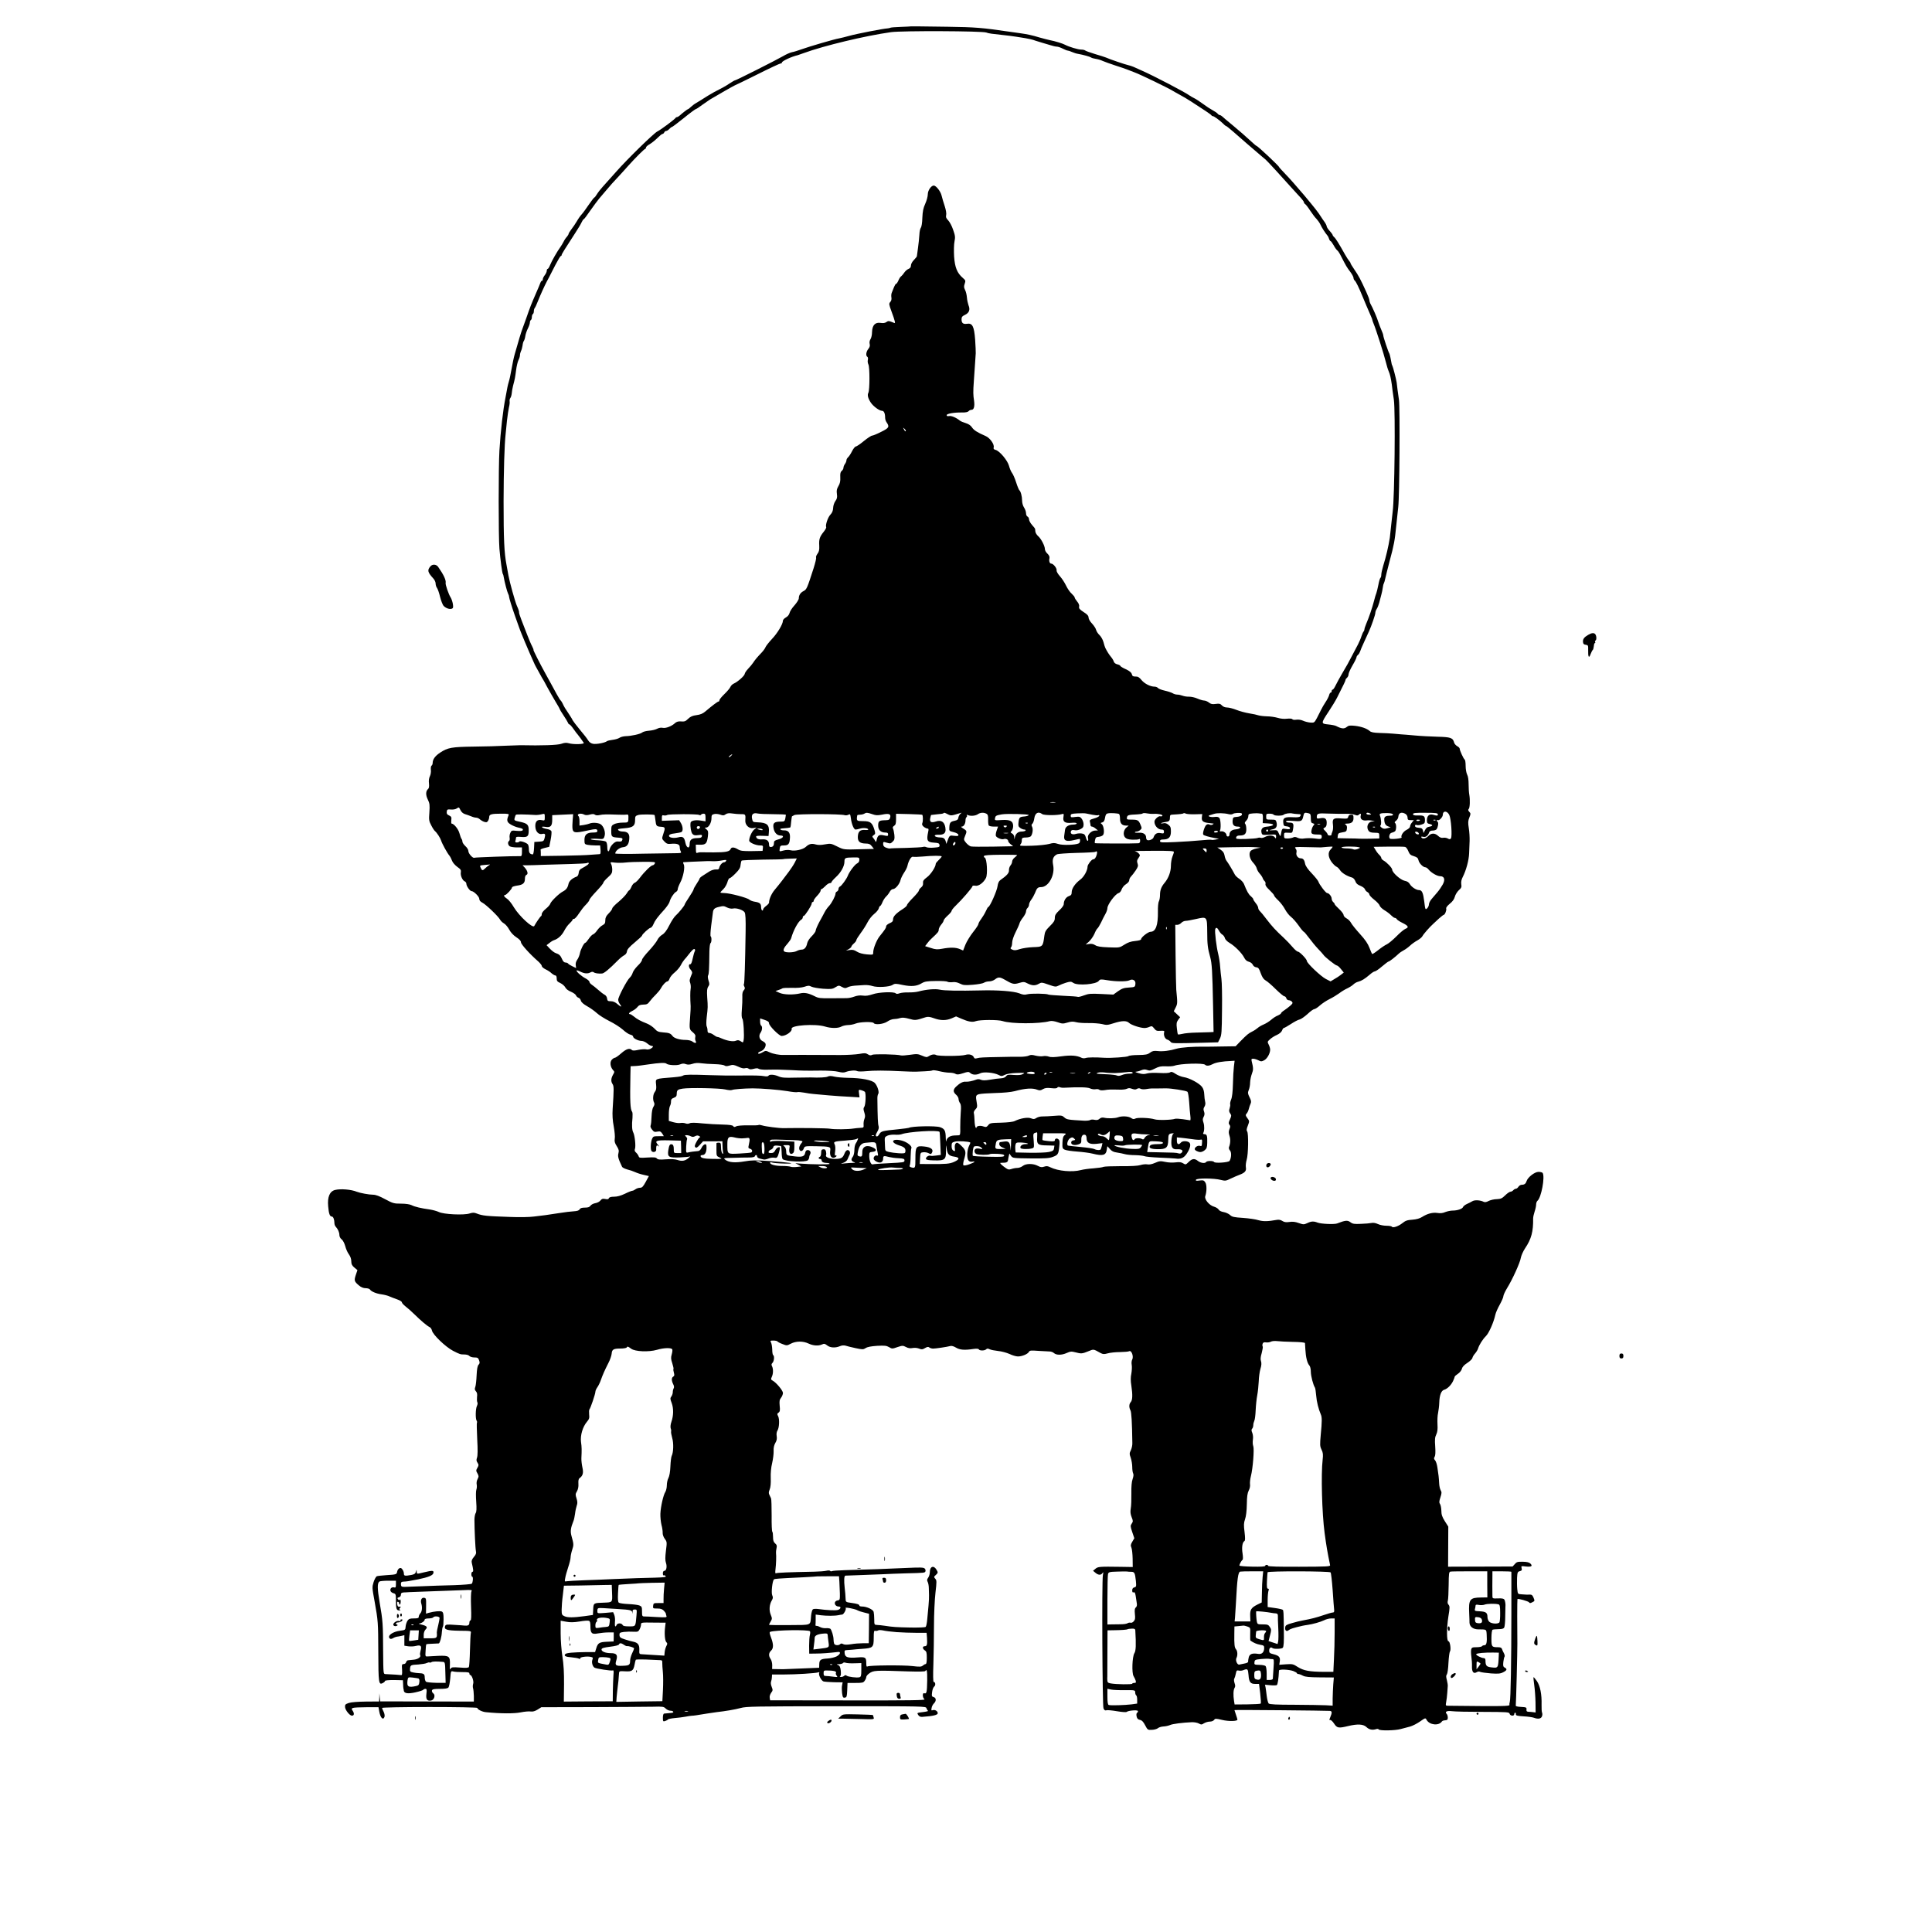 <?xml version="1.0" encoding="UTF-8" standalone="yes"?>
<svg version="1.0" xmlns="http://www.w3.org/2000/svg" width="100mm" height="100mm" viewBox="0 0 1501 1947" preserveAspectRatio="xMidYMid meet">
  <g transform="translate(0,1947) scale(0.1,-0.1)" fill="#000000" stroke="none">
    <path d="M6947 19204 c-1 -1 -45 -3 -97 -5 -52 -2 -99 -5 -105 -8 -5 -3 -19
-6 -30 -7 -43 -2 -315 -55 -385 -75 -41 -11 -88 -23 -105 -26 -45 -7 -300 -82
-375 -109 -36 -13 -80 -27 -99 -30 -19 -4 -60 -22 -90 -40 -65 -38 -473 -244
-485 -244 -4 0 -26 -13 -49 -28 -23 -16 -57 -36 -74 -45 -81 -41 -101 -53
-148 -81 -28 -17 -59 -37 -70 -44 -11 -7 -33 -20 -49 -30 -17 -9 -40 -27 -53
-39 -13 -13 -26 -23 -30 -23 -5 0 -57 -40 -84 -65 -9 -8 -21 -15 -27 -15 -5 0
-12 -4 -14 -8 -5 -12 -147 -119 -184 -137 -38 -20 -304 -280 -414 -405 -51
-58 -77 -87 -136 -152 -22 -24 -49 -59 -59 -76 -11 -18 -22 -32 -25 -32 -4 0
-29 -33 -56 -72 -27 -40 -59 -84 -72 -98 -13 -14 -35 -45 -49 -70 -15 -25 -39
-61 -55 -81 -15 -20 -28 -41 -28 -46 0 -5 -8 -18 -17 -29 -10 -10 -25 -32 -33
-49 -8 -16 -23 -41 -33 -55 -30 -40 -88 -142 -104 -182 -8 -21 -19 -38 -24
-38 -5 0 -9 -8 -9 -19 0 -10 -9 -30 -20 -44 -11 -14 -20 -32 -20 -41 0 -9 -4
-16 -9 -16 -5 0 -11 -8 -14 -17 -3 -10 -24 -60 -47 -112 -44 -101 -59 -138
-96 -246 -14 -38 -31 -86 -38 -105 -13 -33 -43 -131 -79 -260 -9 -30 -23 -98
-32 -150 -9 -52 -21 -108 -27 -125 -5 -16 -11 -41 -14 -55 -2 -14 -11 -60 -19
-102 -26 -129 -50 -342 -62 -538 -10 -168 -10 -871 0 -990 10 -116 27 -241 34
-254 4 -5 8 -19 9 -30 8 -48 35 -152 44 -168 6 -10 10 -24 10 -31 0 -13 31
-113 61 -197 7 -19 21 -60 32 -90 10 -30 25 -68 32 -85 7 -16 23 -55 35 -85
13 -30 34 -80 47 -110 14 -30 31 -71 40 -90 8 -19 19 -42 24 -50 5 -8 16 -28
25 -45 8 -16 23 -43 33 -60 11 -16 36 -61 56 -100 21 -38 57 -102 81 -142 24
-39 44 -74 44 -78 0 -3 17 -32 38 -63 21 -31 41 -65 45 -74 3 -10 10 -18 15
-18 5 0 24 -21 42 -47 19 -27 36 -50 40 -53 6 -6 54 -71 63 -86 9 -15 -105
-18 -152 -4 -24 7 -44 5 -75 -6 -36 -13 -195 -19 -411 -14 -11 0 -76 -2 -145
-5 -69 -4 -215 -8 -325 -9 -223 -3 -263 -10 -340 -61 -51 -34 -75 -68 -75
-105 0 -10 -5 -22 -11 -26 -6 -3 -9 -22 -7 -42 3 -20 -2 -49 -10 -65 -9 -18
-13 -45 -9 -73 3 -29 0 -47 -8 -54 -25 -21 -27 -60 -4 -107 19 -39 21 -56 16
-129 -6 -77 -4 -89 19 -132 13 -26 30 -52 37 -57 20 -17 54 -69 62 -95 9 -31
63 -129 84 -153 8 -10 20 -33 26 -50 6 -18 28 -44 52 -62 36 -25 41 -34 37
-57 -6 -30 17 -83 41 -91 8 -4 15 -15 15 -25 0 -22 36 -72 51 -72 23 0 79 -56
79 -78 0 -16 10 -28 33 -40 36 -19 158 -136 176 -169 6 -12 24 -30 40 -39 16
-9 40 -38 53 -63 16 -29 42 -57 71 -76 31 -20 47 -37 47 -51 0 -20 91 -121
173 -192 20 -18 37 -39 37 -47 0 -9 17 -23 37 -33 20 -9 48 -27 61 -40 14 -12
31 -22 38 -22 9 0 14 -11 14 -30 0 -25 6 -33 37 -47 21 -10 43 -30 50 -44 8
-16 30 -33 58 -44 25 -11 47 -27 50 -37 4 -9 14 -20 25 -23 10 -3 21 -16 24
-30 4 -15 26 -35 64 -56 31 -17 75 -49 97 -69 22 -21 79 -56 126 -80 47 -23
108 -62 135 -86 27 -25 61 -48 77 -51 15 -3 27 -12 27 -19 0 -18 52 -44 86
-44 14 0 39 -11 56 -25 16 -14 36 -25 44 -25 22 0 17 -15 -10 -29 -13 -7 -33
-10 -45 -6 -12 3 -46 1 -77 -5 -41 -9 -59 -9 -67 -1 -22 22 -57 10 -107 -34
-28 -25 -57 -45 -64 -45 -7 0 -21 -9 -31 -20 -21 -23 -15 -72 12 -103 17 -17
17 -20 0 -49 -20 -36 -22 -67 -4 -93 14 -20 14 -52 1 -249 -4 -62 -1 -116 11
-179 9 -50 14 -105 10 -123 -4 -26 0 -43 20 -74 21 -33 24 -46 17 -73 -8 -30
-2 -54 37 -136 4 -8 27 -19 51 -26 25 -6 61 -18 80 -27 19 -9 58 -22 87 -28
l52 -12 -32 -59 c-26 -48 -37 -59 -58 -59 -14 0 -34 -7 -45 -15 -10 -8 -25
-15 -31 -15 -7 0 -41 -13 -75 -30 -42 -20 -77 -30 -109 -30 -32 0 -49 -5 -53
-15 -4 -11 -14 -13 -37 -8 -25 5 -35 2 -48 -15 -9 -12 -32 -24 -51 -27 -19 -3
-41 -14 -49 -25 -10 -15 -25 -20 -57 -20 -30 0 -46 -5 -53 -17 -6 -12 -24 -18
-58 -20 -26 -1 -93 -9 -148 -18 -55 -9 -118 -18 -140 -21 -22 -2 -74 -9 -115
-14 -41 -6 -149 -8 -240 -4 -242 8 -278 12 -337 35 -25 10 -39 10 -71 0 -56
-19 -264 -9 -310 15 -19 9 -59 20 -90 25 -88 12 -152 27 -185 44 -19 9 -59 15
-106 15 -71 0 -82 3 -160 45 -57 31 -95 45 -121 45 -41 0 -132 17 -165 30 -55
23 -163 32 -218 18 -54 -13 -79 -70 -70 -165 6 -75 17 -103 37 -103 14 0 26
-30 26 -67 0 -12 6 -28 13 -35 23 -25 37 -58 37 -84 0 -15 9 -34 23 -44 13
-10 28 -39 36 -68 7 -27 23 -65 37 -83 15 -21 24 -46 24 -70 0 -29 7 -43 31
-63 l31 -26 -17 -50 c-18 -55 -15 -65 33 -105 21 -18 44 -27 67 -27 19 0 38
-6 43 -13 12 -20 63 -42 117 -49 28 -4 64 -13 80 -21 17 -7 51 -21 78 -30 26
-9 47 -22 47 -30 0 -7 17 -25 37 -41 21 -16 61 -51 89 -79 66 -65 129 -118
153 -129 10 -4 21 -20 24 -35 9 -42 136 -164 212 -204 69 -35 74 -37 114 -37
22 0 44 -6 51 -15 7 -8 29 -15 50 -15 33 0 39 -4 48 -29 8 -22 7 -32 -5 -44
-11 -11 -17 -42 -20 -106 -2 -50 -8 -103 -13 -117 -8 -21 -7 -31 6 -45 12 -13
15 -30 11 -58 -2 -21 -1 -44 3 -52 5 -7 3 -24 -4 -38 -14 -28 -16 -128 -3
-148 5 -7 6 -17 3 -21 -3 -5 -1 -79 3 -166 6 -107 5 -167 -2 -186 -8 -22 -7
-33 5 -51 13 -21 13 -26 -1 -51 -15 -26 -15 -30 0 -56 14 -26 15 -32 2 -57 -9
-16 -13 -40 -9 -56 3 -16 1 -40 -4 -53 -5 -13 -5 -67 -1 -121 5 -70 3 -102 -6
-114 -6 -10 -12 -40 -12 -67 0 -97 9 -290 15 -316 5 -21 0 -35 -21 -59 -20
-24 -25 -39 -21 -58 17 -72 18 -91 7 -91 -6 0 -11 -11 -11 -25 0 -14 4 -25 9
-25 11 0 7 -58 -5 -70 -5 -5 -86 -12 -179 -15 -94 -2 -242 -7 -330 -11 -88 -3
-162 -6 -165 -6 -32 -1 -40 4 -40 27 0 20 5 25 28 26 30 1 45 3 147 23 105 22
149 40 153 65 4 25 -9 26 -93 6 -77 -19 -75 -19 -76 8 -1 21 -1 21 -8 -3 -5
-19 -16 -26 -46 -32 -67 -12 -75 -10 -75 15 0 12 -7 31 -16 42 -11 15 -18 17
-32 9 -9 -6 -18 -21 -20 -33 -4 -27 -8 -29 -108 -35 -44 -3 -88 -8 -97 -11 -8
-4 -23 -30 -32 -58 -16 -53 -16 -55 10 -197 35 -194 36 -213 37 -502 1 -320 4
-342 46 -319 12 6 22 16 22 21 0 6 38 9 90 9 l90 -2 2 -36 c0 -20 2 -40 3 -46
2 -5 3 -15 4 -22 3 -29 41 -35 117 -18 40 9 76 20 79 26 4 5 13 9 22 9 13 0
15 -9 10 -49 -7 -55 6 -75 45 -69 33 4 49 55 24 73 -11 8 -16 21 -13 30 5 12
23 15 80 15 51 0 78 4 86 14 6 7 14 48 18 90 6 77 6 77 32 71 14 -4 56 -6 93
-6 54 0 68 -3 68 -14 0 -8 4 -15 8 -15 17 0 39 -65 30 -89 -4 -13 -5 -33 -1
-45 4 -12 7 -46 8 -77 l0 -57 -472 1 -472 1 -4 40 -4 41 -1 -41 -2 -41 -133
-1 c-81 -1 -148 -6 -172 -14 -35 -12 -40 -17 -38 -42 2 -30 47 -86 69 -86 22
0 26 20 10 46 -16 23 -15 25 1 32 10 4 72 7 138 7 l119 0 8 -44 c11 -64 40
-92 53 -51 3 10 -1 33 -9 49 -9 17 -16 34 -16 39 0 5 208 9 480 9 264 0 480
-4 480 -9 0 -15 49 -40 87 -43 152 -15 283 -15 349 -2 39 8 85 12 102 9 21 -3
43 3 69 19 l38 24 510 1 c281 1 558 3 616 4 97 3 108 1 127 -18 12 -12 33 -22
46 -22 32 0 44 -19 14 -22 -13 -1 -32 -3 -43 -4 -11 -1 -26 -2 -32 -3 -8 -1
-13 -16 -13 -42 0 -37 2 -40 23 -33 12 4 25 11 28 16 3 4 34 11 70 14 35 3 84
9 109 14 25 5 52 9 60 9 17 0 58 6 153 22 38 6 81 12 95 14 90 10 191 27 245
42 57 16 142 17 965 18 896 0 902 0 908 -20 4 -11 11 -23 16 -26 5 -3 -18 -9
-52 -13 -60 -7 -61 -8 -47 -29 10 -15 23 -21 43 -19 111 8 154 19 154 37 0 20
-27 37 -48 31 -17 -6 -19 -3 -14 21 2 16 13 36 23 46 26 24 24 57 -2 64 -19 5
-21 11 -16 50 3 25 12 49 21 56 17 13 13 47 -5 47 -6 0 -7 72 -3 178 3 97 6
272 6 387 0 116 7 266 15 334 13 112 13 125 -2 141 -15 17 -15 20 7 39 21 20
22 24 7 49 -28 51 -69 38 -69 -23 0 -17 -7 -41 -16 -54 -13 -18 -14 -27 -5
-44 6 -12 11 -40 11 -62 1 -22 1 -53 2 -70 1 -16 -1 -64 -5 -105 -4 -41 -10
-104 -13 -140 -3 -36 -10 -69 -15 -75 -6 -6 -68 -8 -152 -7 -147 3 -178 5
-262 18 -27 4 -62 8 -77 8 -27 1 -28 3 -28 56 0 30 -3 65 -6 76 -6 24 -71 54
-117 54 -15 0 -27 4 -27 9 0 12 -21 19 -78 27 -60 8 -60 8 -61 46 0 18 -4 66
-9 107 -8 73 -6 120 7 122 3 0 65 2 136 5 72 2 177 7 235 9 58 3 164 7 235 9
197 5 195 5 201 21 3 8 0 21 -8 28 -11 11 -43 12 -173 6 -159 -8 -415 -17
-636 -23 -64 -2 -121 -6 -127 -10 -6 -3 -13 -2 -16 3 -3 5 -21 6 -40 1 -18 -4
-71 -8 -117 -9 -257 -5 -380 -10 -389 -16 -8 -5 -9 9 -5 42 6 47 9 133 5 163
-1 8 1 29 5 47 6 25 3 35 -14 49 -16 14 -21 30 -21 66 0 26 -3 49 -7 51 -5 3
-8 76 -7 164 0 87 -2 165 -6 173 -4 8 -12 24 -17 36 -8 15 -7 29 3 53 9 22 13
61 11 115 -2 52 3 106 14 151 9 39 16 93 15 120 -2 34 4 60 17 83 14 23 18 43
14 68 -4 23 -1 44 8 58 18 28 22 115 6 145 -11 19 -10 25 5 35 14 11 16 23 11
69 -4 46 -2 61 14 81 10 13 19 35 19 48 0 24 -68 106 -105 125 -17 10 -18 14
-7 38 15 32 15 80 2 106 -8 15 -7 23 5 35 16 17 21 69 6 78 -5 3 -9 28 -9 56
-1 27 -6 58 -12 70 -10 18 -8 20 24 20 19 0 37 -4 41 -9 3 -5 25 -17 50 -26
43 -17 45 -17 85 4 52 27 123 27 178 1 46 -22 99 -26 136 -9 21 10 29 8 52
-10 30 -24 83 -27 129 -7 18 8 39 9 55 5 14 -5 59 -16 101 -25 71 -15 78 -15
102 0 17 12 56 19 115 23 76 4 95 2 121 -13 30 -18 33 -18 84 0 51 17 56 17
87 1 22 -12 43 -15 67 -10 21 4 48 1 65 -6 25 -10 34 -10 59 5 22 13 33 15 43
7 7 -6 24 -11 37 -12 27 0 143 17 175 26 13 4 35 -2 58 -16 39 -23 84 -27 172
-14 34 5 54 4 58 -4 9 -15 59 -14 74 1 9 9 17 9 34 1 13 -7 51 -14 86 -18 34
-3 86 -17 115 -30 28 -14 67 -25 85 -25 41 0 97 23 110 45 8 16 20 17 98 11
49 -3 100 -6 113 -6 13 0 32 -7 42 -16 24 -22 79 -22 129 1 36 16 47 17 86 7
60 -16 70 -15 131 10 56 23 49 24 125 -18 23 -12 35 -13 70 -3 24 7 79 13 123
13 44 1 87 4 95 9 23 11 46 -54 30 -84 -7 -12 -9 -36 -5 -56 3 -19 1 -58 -4
-86 -8 -37 -8 -72 0 -122 14 -93 12 -145 -6 -165 -18 -20 -19 -53 -3 -83 10
-19 16 -116 19 -330 1 -21 -6 -53 -15 -72 -15 -30 -15 -38 -1 -77 8 -24 15
-65 15 -91 0 -27 4 -56 9 -65 6 -11 4 -31 -5 -57 -10 -27 -14 -75 -13 -145 1
-58 -1 -126 -6 -152 -6 -35 -3 -57 9 -88 15 -37 15 -43 1 -64 -15 -22 -14 -29
5 -86 l21 -62 -20 -34 c-17 -28 -19 -39 -9 -62 6 -15 11 -64 12 -110 l1 -84
-125 2 c-209 3 -226 2 -251 -20 l-24 -20 24 -20 c29 -25 56 -26 71 -3 9 14 10
9 4 -22 -11 -64 -5 -1311 6 -1340 7 -19 15 -25 28 -21 10 4 58 -1 106 -9 53
-9 93 -12 100 -7 17 14 105 21 112 10 4 -6 1 -14 -6 -18 -8 -5 -10 -18 -6 -38
5 -22 14 -31 34 -35 20 -4 34 -19 52 -54 25 -47 26 -48 69 -46 24 1 51 9 60
17 9 8 34 16 56 17 22 1 51 8 65 14 24 12 127 25 220 29 25 1 57 -5 71 -13 24
-13 29 -13 52 2 15 9 41 17 58 17 18 0 37 7 44 17 11 15 17 15 81 0 66 -16
154 -14 154 3 0 4 -7 27 -15 50 -8 23 -15 44 -15 46 0 4 928 -5 963 -8 21 -3
22 -18 3 -63 -11 -26 -11 -33 -2 -29 7 3 25 -13 40 -36 30 -46 45 -48 141 -25
95 23 154 20 185 -10 27 -26 60 -33 97 -21 12 4 24 3 27 -3 9 -14 165 -12 221
4 28 7 70 19 95 25 25 7 70 30 100 51 54 38 55 38 66 17 29 -53 124 -63 155
-16 4 6 18 11 33 11 21 2 26 7 26 27 0 15 -5 31 -11 37 -22 22 1 35 53 28 27
-4 168 -7 313 -7 248 -1 264 -2 268 -19 6 -23 47 -26 47 -4 0 8 4 15 9 15 5 0
8 -7 7 -16 -1 -13 14 -17 78 -21 43 -2 90 -9 103 -14 42 -16 73 -11 82 14 5
12 5 29 1 37 -4 8 -6 44 -5 80 3 104 -14 189 -47 238 -17 24 -32 42 -34 39 -2
-2 1 -37 7 -78 6 -41 12 -120 13 -176 l1 -101 -25 3 c-14 2 -35 4 -47 4 -17 1
-22 6 -20 24 2 20 -3 22 -55 25 -39 2 -56 7 -53 15 3 9 17 557 16 622 -2 140
-2 448 1 450 7 7 110 -22 117 -33 6 -10 13 -10 33 1 25 12 25 14 12 46 -11 26
-19 32 -41 31 -16 -1 -32 -1 -38 0 -5 1 -26 2 -45 3 -34 2 -35 3 -40 52 -3 28
-3 78 -2 113 3 56 6 63 28 68 19 5 23 11 18 30 -6 23 -5 23 44 17 55 -6 71 5
43 31 -12 11 -37 17 -77 17 -50 1 -61 -2 -79 -24 l-22 -24 -325 -1 -325 -1 1
202 1 202 -35 55 c-27 43 -35 66 -35 107 -1 28 -7 58 -14 67 -9 11 -9 25 4 64
14 43 15 54 3 74 -7 12 -14 43 -15 68 -1 25 -4 59 -6 77 -3 17 -8 55 -12 85
-4 29 -14 61 -23 71 -13 14 -14 22 -4 37 7 12 9 46 5 104 -5 68 -3 92 11 120
12 26 15 53 12 103 -2 38 0 89 6 113 5 25 11 72 12 105 2 73 20 121 49 129 32
9 70 46 90 88 9 20 17 40 17 45 1 4 15 17 32 28 18 12 35 33 40 50 5 21 23 39
55 60 26 17 49 39 51 50 2 11 14 31 27 45 12 14 26 36 30 50 11 36 45 91 80
126 30 30 78 139 94 214 4 20 24 65 44 101 20 36 37 75 37 86 0 10 16 46 36
79 56 90 133 261 140 308 4 22 23 66 43 96 63 93 83 168 81 301 0 14 7 45 15
69 8 23 15 55 15 70 0 15 6 33 14 39 38 32 77 240 52 280 -4 6 -23 11 -42 11
-38 0 -108 -54 -120 -93 -8 -26 -22 -37 -49 -37 -11 0 -26 -9 -33 -20 -7 -11
-18 -20 -26 -20 -7 0 -19 -7 -26 -15 -7 -8 -20 -15 -28 -15 -9 0 -33 -16 -54
-37 -32 -31 -44 -36 -85 -38 -26 0 -63 -9 -81 -18 -22 -12 -38 -15 -50 -9 -33
17 -89 21 -113 7 -13 -8 -39 -21 -57 -29 -18 -8 -35 -22 -38 -30 -7 -19 -57
-36 -104 -36 -21 0 -54 -7 -75 -15 -25 -11 -51 -14 -80 -9 -49 7 -101 -7 -155
-41 -23 -15 -57 -24 -97 -27 -51 -3 -70 -10 -101 -35 -40 -32 -96 -51 -106
-35 -3 5 -28 9 -54 9 -27 0 -65 7 -86 17 -23 11 -47 15 -65 11 -16 -3 -64 -8
-107 -9 -66 -3 -82 -1 -106 17 -28 21 -51 19 -134 -13 -28 -11 -162 -5 -197 9
-39 15 -63 14 -104 -6 -33 -15 -38 -15 -84 1 -36 13 -62 16 -95 11 -34 -5 -52
-2 -71 10 -16 11 -36 15 -57 11 -90 -16 -135 -17 -184 -3 -28 9 -98 19 -156
23 -91 6 -110 10 -130 29 -14 13 -43 26 -66 30 -24 4 -44 14 -50 26 -6 10 -27
23 -48 29 -46 13 -97 74 -86 105 16 47 16 116 0 139 -13 21 -21 23 -57 19 -32
-5 -41 -3 -37 7 6 18 183 17 250 -1 44 -11 52 -11 100 13 29 14 69 31 88 38
56 21 72 40 65 76 -3 18 1 51 8 75 17 52 20 268 5 287 -8 9 -6 26 7 58 17 45
17 46 -5 76 -19 26 -20 31 -7 46 9 9 18 31 22 47 4 17 12 40 18 53 8 18 6 31
-11 64 -18 37 -19 45 -8 73 8 17 14 52 14 77 1 25 9 64 18 87 15 39 15 58 -2
125 -5 22 -3 26 15 26 12 0 35 -7 51 -15 27 -14 33 -14 59 -1 31 16 61 70 61
108 0 12 -7 36 -15 51 -14 27 -13 30 13 53 15 14 46 34 70 44 26 12 46 29 52
45 5 14 13 25 18 25 5 0 37 18 71 40 33 22 73 43 89 46 15 4 50 29 79 55 28
27 59 49 67 49 9 0 34 16 56 36 22 20 66 49 98 65 31 15 75 42 97 58 22 17 59
40 82 50 23 11 51 29 62 40 11 11 33 24 48 27 35 9 67 29 116 71 20 18 43 33
51 33 8 0 41 22 73 50 32 27 62 50 67 50 8 0 63 42 101 78 11 11 34 26 51 35
17 9 45 29 63 46 18 17 51 41 74 53 23 13 46 32 52 44 10 20 72 91 108 123 10
9 36 33 58 54 23 20 44 37 48 37 12 0 31 48 25 64 -3 8 11 27 35 47 28 22 45
45 52 71 5 21 24 51 40 66 26 23 30 32 25 61 -3 23 1 46 15 73 34 66 62 170
64 238 1 36 3 92 5 125 1 33 -2 90 -8 127 -9 56 -8 75 5 108 15 37 15 42 0 58
-12 13 -14 21 -6 29 12 12 15 91 6 143 -4 19 -7 67 -7 105 0 43 -5 81 -15 99
-8 16 -15 54 -15 87 0 32 -4 61 -10 64 -11 7 -50 92 -50 110 0 6 -11 18 -25
25 -14 8 -28 24 -31 36 -12 48 -35 56 -166 59 -68 2 -172 7 -233 13 -60 5
-121 11 -135 11 -14 1 -50 4 -80 7 -30 3 -92 6 -137 7 -60 2 -87 7 -100 20
-29 25 -82 44 -148 52 -52 5 -65 4 -85 -13 -24 -19 -51 -17 -105 11 -11 6 -47
13 -80 16 -74 7 -74 11 4 129 32 48 71 112 86 142 70 138 85 170 85 179 0 5 7
14 15 21 8 7 15 22 15 34 0 12 18 52 40 90 22 37 40 74 40 81 0 7 7 18 15 25
8 6 17 22 21 33 3 12 22 56 41 97 19 41 41 89 48 105 25 54 65 170 65 188 0
10 6 28 14 40 8 12 19 40 25 62 5 22 15 58 21 80 6 22 13 54 15 72 2 18 7 38
11 44 4 7 10 29 14 48 4 20 24 99 44 176 44 162 53 213 66 350 6 55 15 143 21
195 13 106 18 1008 7 1080 -4 25 -10 70 -14 100 -3 30 -7 64 -9 75 -5 34 -37
159 -44 170 -3 6 -6 12 -6 15 -7 43 -19 97 -23 105 -12 19 -62 169 -62 184 0
8 -9 33 -19 55 -10 23 -24 59 -31 81 -10 36 -56 143 -81 187 -5 10 -9 24 -9
33 0 8 -14 45 -31 82 -61 134 -74 158 -126 235 -18 26 -33 51 -33 56 0 4 -5
13 -12 20 -7 7 -26 36 -43 66 -61 109 -95 164 -110 176 -8 7 -15 16 -15 21 0
4 -13 23 -30 41 -16 18 -30 39 -30 46 0 8 -10 28 -22 45 -13 17 -27 39 -33 48
-32 51 -62 89 -173 222 -68 80 -152 176 -188 212 -35 37 -64 68 -64 71 0 10
-217 214 -228 214 -3 0 -19 13 -36 29 -67 62 -144 129 -201 176 -33 27 -68 56
-77 64 -34 31 -47 41 -56 41 -5 0 -15 6 -21 14 -7 8 -30 24 -51 35 -21 11 -64
39 -96 63 -33 24 -72 50 -89 58 -16 8 -36 19 -44 25 -43 33 -371 204 -486 254
-27 12 -63 28 -80 36 -16 7 -41 15 -55 18 -26 5 -189 60 -225 77 -11 4 -60 21
-110 35 -49 15 -94 31 -99 36 -6 5 -24 9 -41 9 -31 0 -124 28 -161 48 -23 13
-105 38 -154 47 -19 4 -66 16 -105 27 -68 21 -123 33 -195 43 -19 3 -64 9
-100 14 -285 42 -354 47 -630 51 -135 1 -274 3 -308 4 -35 0 -64 0 -65 0z
m763 -62 c23 -9 54 -13 185 -27 45 -4 187 -25 210 -30 11 -2 34 -7 50 -10 17
-4 39 -10 50 -15 11 -4 40 -13 65 -20 25 -7 64 -19 88 -26 23 -8 52 -14 63
-14 11 0 37 -9 59 -20 22 -11 44 -20 51 -20 6 0 25 -6 42 -14 18 -8 46 -17 62
-19 51 -9 119 -28 130 -36 5 -5 27 -11 47 -14 20 -3 52 -12 70 -21 18 -8 76
-29 128 -46 52 -17 104 -34 115 -39 11 -5 47 -19 80 -31 53 -19 339 -157 383
-185 10 -6 41 -24 71 -40 54 -30 61 -34 116 -69 126 -81 201 -131 203 -138 2
-4 8 -8 13 -8 13 0 66 -39 101 -72 15 -16 30 -28 34 -28 4 0 36 -26 72 -57 75
-66 206 -180 240 -208 13 -11 36 -30 50 -43 15 -12 32 -26 37 -31 13 -10 191
-204 236 -256 19 -22 60 -67 91 -100 32 -33 58 -65 58 -72 0 -7 6 -16 13 -20
7 -4 31 -35 52 -68 22 -33 50 -70 63 -82 12 -13 30 -38 38 -55 13 -30 49 -86
73 -114 5 -6 12 -20 15 -32 4 -12 11 -22 15 -22 4 0 18 -19 31 -42 13 -24 29
-46 36 -51 7 -4 25 -31 39 -60 48 -94 58 -112 92 -156 18 -24 33 -52 33 -61 0
-10 6 -23 14 -29 11 -10 41 -70 76 -156 10 -26 68 -161 86 -202 8 -17 14 -34
14 -38 0 -4 6 -21 13 -38 23 -53 104 -308 122 -382 9 -38 23 -83 31 -100 12
-27 21 -67 30 -130 1 -11 5 -40 8 -65 4 -25 9 -65 13 -90 16 -115 7 -985 -12
-1125 -2 -16 -9 -77 -15 -135 -6 -58 -12 -116 -14 -130 -14 -88 -38 -191 -66
-280 -11 -36 -20 -77 -20 -92 0 -15 -4 -29 -9 -32 -4 -3 -14 -34 -20 -68 -7
-35 -16 -72 -20 -83 -5 -11 -16 -47 -24 -80 -17 -67 -51 -168 -79 -232 -10
-24 -18 -49 -18 -56 0 -7 -4 -17 -9 -22 -5 -6 -14 -27 -21 -47 -6 -21 -22 -57
-34 -81 -34 -64 -48 -90 -59 -112 -27 -54 -62 -117 -103 -185 -24 -41 -53 -94
-64 -117 -11 -24 -25 -43 -30 -43 -6 0 -10 -7 -10 -15 0 -8 -4 -15 -10 -15 -5
0 -13 -12 -16 -27 -4 -14 -20 -46 -36 -69 -15 -23 -35 -57 -44 -76 -9 -18 -28
-55 -42 -83 -26 -48 -28 -50 -67 -47 -22 2 -55 10 -74 19 -20 9 -47 13 -67 10
-19 -3 -37 -1 -40 5 -4 6 -26 8 -54 5 -29 -4 -66 0 -95 9 -27 8 -76 15 -109
15 -34 1 -71 6 -84 10 -13 5 -55 14 -93 20 -38 6 -96 22 -129 35 -33 13 -75
24 -93 24 -22 0 -41 8 -53 21 -16 17 -26 20 -62 15 -35 -5 -49 -2 -69 14 -14
11 -36 20 -48 20 -12 0 -43 9 -68 20 -24 11 -62 19 -83 19 -22 -1 -52 4 -67
10 -16 6 -39 11 -53 11 -14 0 -35 6 -47 14 -12 7 -48 19 -80 26 -31 7 -62 19
-68 27 -6 7 -21 13 -33 13 -43 0 -100 29 -131 65 -24 30 -38 38 -62 37 -25 0
-32 4 -37 24 -5 17 -22 32 -61 50 -30 13 -55 29 -55 33 0 5 -13 12 -30 16 -18
4 -32 15 -36 28 -3 12 -16 33 -28 47 -19 23 -38 52 -57 90 -4 8 -13 35 -19 60
-7 25 -25 56 -40 70 -15 14 -30 37 -34 52 -3 15 -22 43 -41 64 -20 20 -35 47
-35 60 0 18 -13 33 -50 56 -41 27 -49 37 -45 55 3 14 -4 32 -20 51 -14 17 -25
35 -25 41 0 6 -14 23 -30 38 -17 14 -42 51 -56 80 -14 30 -42 73 -62 95 -22
25 -36 49 -34 60 4 21 -33 68 -54 68 -16 0 -25 26 -18 54 3 15 -3 29 -20 46
-15 13 -26 34 -26 46 0 32 -38 105 -68 131 -14 12 -26 32 -28 45 -1 12 -3 26
-3 29 -1 3 -14 21 -31 39 -16 18 -30 44 -30 56 0 12 -7 24 -15 28 -8 3 -15 18
-15 33 0 15 -9 42 -20 58 -12 18 -20 47 -20 72 0 41 -14 93 -28 103 -4 3 -19
38 -32 79 -13 41 -32 84 -42 96 -9 12 -23 44 -30 71 -15 55 -95 150 -135 160
-19 5 -23 11 -19 26 8 31 -39 96 -82 114 -83 36 -118 58 -137 87 -13 20 -34
34 -63 43 -24 7 -51 18 -60 26 -37 30 -85 50 -108 45 -15 -3 -24 0 -24 9 0 15
72 28 152 27 38 -1 61 4 69 13 6 8 20 14 30 14 24 0 33 36 25 92 -9 58 -10 87
-2 198 4 52 9 131 12 175 3 44 6 91 7 105 1 14 -2 75 -6 137 -10 135 -28 169
-82 160 -39 -6 -55 7 -55 45 0 23 7 32 35 45 42 20 54 53 35 97 -6 17 -14 52
-16 79 -2 26 -10 60 -19 76 -12 24 -12 36 -3 62 10 30 9 34 -19 58 -58 50 -80
106 -88 216 -3 56 -2 122 4 151 9 44 7 60 -14 119 -12 37 -35 79 -50 95 -20
20 -25 33 -20 52 4 15 -2 52 -14 89 -12 35 -26 84 -32 108 -10 43 -56 101 -79
101 -26 0 -60 -49 -60 -88 0 -22 -12 -65 -26 -96 -20 -44 -26 -76 -29 -141 -1
-49 -8 -91 -15 -100 -7 -8 -14 -41 -15 -72 -2 -32 -8 -92 -14 -133 -6 -41 -11
-78 -11 -82 0 -4 -13 -21 -30 -38 -17 -17 -30 -41 -30 -56 0 -17 -8 -27 -24
-34 -14 -5 -33 -22 -43 -37 -10 -15 -24 -32 -31 -37 -8 -4 -20 -23 -28 -42 -8
-19 -18 -34 -23 -34 -5 0 -14 -15 -21 -32 -7 -18 -17 -43 -22 -55 -6 -12 -8
-34 -5 -50 3 -18 0 -34 -11 -46 -15 -17 -14 -24 12 -95 16 -42 31 -87 33 -99
5 -22 5 -23 -29 -8 -31 12 -38 12 -56 -1 -14 -10 -33 -12 -59 -8 -54 8 -83
-24 -85 -92 0 -27 -7 -59 -15 -71 -9 -14 -13 -33 -9 -48 5 -18 1 -34 -14 -52
-22 -28 -27 -68 -9 -79 6 -3 8 -17 5 -30 -4 -14 -1 -34 5 -46 15 -27 14 -259
0 -286 -12 -23 -4 -56 25 -100 26 -38 86 -82 113 -82 19 0 31 -26 31 -70 0
-14 6 -34 14 -45 32 -46 26 -58 -54 -97 -41 -21 -82 -38 -91 -38 -9 0 -47 -25
-84 -55 -36 -30 -73 -55 -81 -55 -7 0 -25 -22 -38 -48 -13 -27 -32 -54 -40
-61 -9 -8 -16 -21 -16 -30 0 -10 -7 -26 -15 -37 -8 -10 -15 -28 -15 -38 0 -10
-8 -24 -17 -31 -13 -10 -17 -26 -15 -66 2 -38 -3 -62 -19 -88 -16 -28 -20 -45
-15 -79 5 -34 1 -49 -15 -71 -12 -16 -22 -46 -23 -70 -1 -28 -10 -49 -28 -68
-26 -27 -52 -108 -42 -125 3 -5 -8 -26 -25 -47 -41 -51 -49 -76 -45 -140 2
-42 -2 -61 -18 -82 -11 -15 -17 -32 -14 -38 4 -5 -8 -54 -25 -108 -65 -202
-70 -213 -100 -229 -32 -16 -49 -42 -49 -74 0 -12 -20 -44 -44 -71 -24 -26
-46 -61 -49 -76 -4 -17 -18 -35 -36 -45 -17 -9 -31 -24 -31 -33 0 -34 -54
-125 -111 -185 -32 -34 -61 -72 -65 -83 -4 -11 -21 -35 -38 -53 -47 -49 -69
-76 -87 -104 -9 -14 -32 -41 -50 -60 -18 -19 -33 -42 -34 -51 -1 -19 -70 -80
-108 -97 -15 -6 -31 -22 -36 -34 -5 -13 -32 -45 -60 -72 -28 -27 -51 -55 -51
-62 0 -8 -4 -14 -9 -14 -9 0 -61 -39 -133 -100 -26 -22 -50 -32 -89 -37 -39
-5 -60 -14 -82 -35 -32 -30 -35 -31 -84 -28 -19 1 -39 -6 -50 -17 -31 -30 -93
-55 -124 -48 -17 4 -40 0 -58 -10 -17 -9 -54 -17 -81 -19 -28 -2 -58 -10 -67
-17 -19 -17 -112 -37 -168 -38 -22 -1 -51 -8 -63 -17 -12 -8 -43 -17 -69 -20
-26 -3 -51 -9 -57 -14 -20 -16 -105 -32 -139 -26 -22 4 -38 16 -50 35 -9 16
-46 64 -83 107 -36 44 -68 86 -72 94 -3 8 -19 35 -36 60 -39 57 -52 79 -66
110 -6 13 -15 27 -19 30 -5 3 -23 32 -41 65 -18 33 -45 83 -60 110 -15 28 -40
73 -55 100 -53 95 -123 235 -119 235 3 0 -3 17 -14 38 -11 20 -33 73 -50 117
-17 44 -42 110 -57 147 -14 36 -25 70 -24 75 2 8 -6 33 -22 68 -17 37 -73 238
-85 305 -2 14 -11 61 -19 105 -24 124 -30 261 -30 645 1 310 8 563 21 680 2
19 8 78 13 130 6 52 15 113 20 135 6 22 9 49 7 60 -2 11 1 26 7 34 6 7 12 27
14 45 1 17 7 51 13 76 20 76 21 83 31 159 5 40 16 86 24 102 8 15 15 38 15 49
0 12 5 30 10 41 6 11 13 36 16 56 2 20 8 41 13 47 5 6 12 28 15 49 3 21 15 55
26 77 11 22 20 48 20 59 0 11 5 23 10 26 6 3 10 17 10 30 0 13 5 27 10 30 6 3
10 16 10 29 0 12 4 26 9 32 5 5 20 38 34 74 23 58 64 148 86 190 4 8 15 29 24
45 8 17 37 72 63 123 26 50 51 92 56 92 4 0 8 4 8 10 0 9 30 57 136 220 28 43
58 92 65 109 8 17 17 31 21 31 4 0 34 39 67 88 34 48 73 101 88 119 16 18 46
53 68 80 39 47 76 89 145 162 19 21 57 62 83 92 71 79 161 169 170 169 4 0 7
6 7 13 0 7 17 23 38 34 20 12 55 40 77 62 22 22 45 41 51 41 7 0 14 7 18 15 3
8 12 15 19 15 8 0 22 9 32 20 10 11 22 20 26 20 5 0 59 41 120 90 61 50 116
90 120 90 5 0 35 19 66 43 32 23 67 47 78 54 68 41 247 143 251 143 3 0 105
50 226 110 121 61 227 110 234 110 8 0 14 4 14 10 0 14 95 59 160 74 8 2 35
12 60 21 205 75 618 174 880 211 112 15 918 12 960 -4z m-812 -4018 c-4 -3
-12 5 -18 18 -12 22 -12 22 6 6 10 -10 15 -20 12 -24z m-1758 -3269 c-7 -8
-17 -15 -23 -15 -6 0 -2 7 9 15 25 19 30 19 14 0z m3263 -472 c-13 -2 -33 -2
-45 0 -13 2 -3 4 22 4 25 0 35 -2 23 -4z m-5948 -117 c17 -5 44 -15 62 -22 17
-8 40 -14 51 -14 11 0 27 -7 36 -15 8 -8 27 -20 42 -26 24 -8 31 -7 41 7 7 10
13 28 13 40 0 28 22 34 124 34 71 0 77 -2 71 -17 -21 -48 -17 -68 19 -90 20
-13 54 -27 76 -32 47 -10 55 -15 46 -30 -4 -5 -29 -7 -59 -4 -49 5 -53 4 -64
-20 -7 -14 -10 -37 -7 -51 2 -13 0 -28 -6 -31 -17 -10 -11 -44 9 -55 11 -5 42
-10 70 -10 l51 0 0 -44 c0 -36 -3 -45 -17 -44 -63 2 -455 -12 -462 -16 -15 -9
-61 42 -61 67 0 14 -13 35 -30 50 -16 15 -30 35 -30 45 0 10 -4 22 -9 28 -4 5
-14 30 -21 57 -11 42 -56 97 -79 97 -4 0 -5 16 -3 35 4 30 0 36 -22 47 -21 9
-26 18 -24 37 3 24 7 26 43 23 24 -2 48 3 60 12 19 13 21 12 35 -17 9 -20 26
-35 45 -41z m9920 -8 c19 -38 31 -216 17 -237 -8 -10 -14 -11 -32 -1 -12 7
-33 10 -47 7 -17 -3 -33 3 -50 19 -33 31 -70 30 -99 -1 -24 -26 -58 -33 -70
-14 -5 8 1 10 18 6 26 -7 49 10 61 46 4 11 17 17 35 17 16 0 34 6 39 13 14 17
22 66 12 73 -5 3 -9 10 -9 15 0 6 4 8 10 4 13 -8 50 31 50 53 0 44 43 43 65 0z
m-7137 7 c45 1 47 -2 43 -62 -4 -47 38 -87 82 -78 l32 6 -25 -21 c-24 -21 -50
-79 -50 -111 0 -20 66 -49 111 -49 27 0 30 -3 27 -27 l-3 -28 -109 -2 c-91 -1
-113 2 -140 18 -38 23 -65 24 -73 3 -10 -26 -49 -34 -171 -34 -64 0 -124 1
-132 1 -8 1 -22 -2 -31 -5 -13 -6 -16 1 -16 38 l-1 44 45 -1 c56 0 68 13 77
86 5 45 3 54 -15 70 -20 16 -20 17 -2 17 25 0 53 49 53 94 0 30 4 37 27 42 14
4 41 1 60 -5 29 -11 38 -10 56 3 16 11 34 13 67 8 25 -4 64 -7 88 -7z m324 0
c71 0 128 -3 128 -6 0 -4 -3 -21 -6 -38 -6 -28 -10 -31 -46 -31 -65 0 -81 -14
-73 -63 7 -47 35 -77 71 -77 42 0 27 -27 -21 -39 -36 -9 -45 -16 -45 -34 0
-28 -10 -42 -32 -43 -13 -1 -18 6 -18 26 0 38 -24 55 -72 51 -38 -2 -57 8 -58
31 0 4 28 7 63 5 l62 -2 3 34 c8 78 -17 101 -113 104 -48 2 -49 3 -56 37 -9
43 11 62 56 52 17 -4 87 -7 157 -7z m999 0 c35 -13 53 -13 96 -5 71 15 93 8
84 -28 -6 -23 -13 -27 -48 -28 -63 -1 -73 -8 -73 -53 0 -46 26 -71 72 -71 21
0 28 -5 28 -19 0 -17 -4 -18 -41 -10 -49 11 -64 2 -74 -44 -4 -20 -9 -26 -12
-17 -3 8 -13 23 -21 33 -14 16 -14 19 3 31 17 12 18 18 7 54 -22 72 -41 87
-114 87 -66 0 -68 2 -59 58 0 4 13 7 29 7 15 0 34 5 42 10 20 13 30 12 81 -5z
m761 -1 c32 -16 34 -16 127 13 15 4 15 4 -1 -9 -9 -8 -18 -25 -20 -38 -2 -18
-11 -26 -36 -31 -44 -9 -52 -18 -55 -65 -2 -38 -2 -39 43 -50 26 -6 46 -17 48
-26 2 -13 -5 -15 -42 -11 -48 6 -46 8 -72 -62 l-7 -20 -5 20 c-7 32 -22 45
-52 45 -16 0 -35 3 -44 6 -30 11 -16 24 24 22 47 -2 70 15 69 51 -3 73 -39
103 -99 82 -45 -15 -63 -5 -56 32 3 17 8 32 9 34 2 1 29 4 61 7 31 2 60 6 63
10 9 8 10 8 45 -10z m388 6 c15 -8 19 -21 18 -58 -1 -27 2 -54 6 -60 4 -7 27
-12 50 -12 l44 0 -14 -40 c-8 -21 -11 -46 -8 -54 7 -18 59 -40 79 -32 20 7 45
-3 45 -19 0 -8 11 -22 25 -33 l25 -20 -202 -4 c-112 -2 -213 -1 -224 2 -12 3
-33 19 -48 36 -25 31 -25 33 -11 68 21 49 20 54 -17 76 -21 13 -27 20 -16 20
21 0 38 29 38 64 0 14 5 28 10 31 6 4 7 11 4 17 -5 8 -1 9 12 3 27 -11 75 -7
99 10 24 17 59 19 85 5z m563 -4 c19 -14 155 -14 200 0 18 6 19 3 14 -30 -8
-48 15 -64 83 -58 32 3 50 0 50 -7 0 -6 -17 -11 -37 -11 -45 -1 -77 -22 -80
-53 -1 -12 -5 -38 -8 -58 -8 -51 19 -64 98 -45 31 7 57 13 58 12 8 -13 3 -38
-9 -45 -34 -17 -165 -21 -209 -6 -36 12 -48 12 -90 0 -26 -7 -105 -16 -175
-18 -112 -3 -126 -2 -116 11 7 8 13 20 14 26 0 6 2 19 2 29 2 13 11 17 41 17
21 0 44 6 50 13 17 22 24 73 12 95 -8 15 -7 23 3 31 7 6 16 30 19 53 8 56 40
74 80 44z m507 -7 c25 -5 51 -7 58 -4 8 3 12 0 10 -7 -3 -7 -26 -19 -52 -26
-42 -12 -47 -16 -42 -35 3 -12 6 -28 6 -34 0 -7 6 -13 14 -13 8 0 24 -9 37
-20 l24 -19 -28 -1 c-38 0 -81 -43 -73 -74 10 -40 -9 -40 -20 1 -9 31 -16 39
-40 43 -16 3 -44 2 -62 -4 -36 -11 -59 2 -49 28 5 11 14 14 35 10 18 -4 41 0
61 10 25 13 31 23 31 49 0 17 -9 43 -19 56 -16 21 -24 23 -65 18 -41 -6 -46
-5 -46 13 0 17 9 20 68 23 37 2 76 2 87 -1 11 -2 40 -8 65 -13z m267 8 c6 -4
10 -25 10 -48 0 -47 20 -69 62 -69 l26 0 -22 -18 c-30 -25 -38 -73 -16 -100
14 -16 32 -22 73 -24 30 -1 61 1 68 5 8 6 12 1 12 -16 0 -15 -6 -24 -17 -25
-46 -4 -435 -3 -439 1 -2 2 -2 17 2 33 5 24 11 29 37 31 18 2 38 10 44 19 16
22 6 95 -15 110 -13 9 -12 12 6 16 16 5 23 17 28 46 5 31 12 42 28 45 28 6
101 1 113 -6z m348 1 c45 4 96 -8 89 -19 -3 -6 -13 -8 -21 -5 -8 3 -25 -5 -39
-19 -19 -19 -23 -31 -18 -52 8 -35 39 -63 70 -63 18 0 24 -6 24 -21 0 -19 -4
-20 -34 -15 -36 7 -59 -7 -71 -43 -6 -20 -49 -36 -65 -26 -6 4 -10 15 -10 25
0 33 -29 52 -76 48 -23 -1 -40 0 -37 5 2 4 11 7 20 7 9 0 24 7 34 16 17 15 17
19 3 52 -19 46 -28 52 -90 52 -48 0 -51 2 -47 23 5 23 14 26 105 30 25 1 50 5
54 10 4 4 24 4 43 0 20 -4 50 -6 66 -5z m415 -4 l76 2 -4 -31 c-5 -39 12 -53
69 -59 24 -3 46 -5 49 -6 3 0 -2 -4 -9 -9 -9 -6 -22 -6 -32 -1 -10 6 -22 5
-32 -3 -17 -13 -40 -85 -31 -98 5 -9 57 -24 119 -35 l40 -7 -35 -8 c-19 -4
-38 -5 -43 -2 -4 2 -54 0 -110 -6 -56 -6 -171 -13 -254 -17 -137 -6 -153 -5
-153 10 0 11 9 16 33 16 54 0 77 23 77 80 0 40 -4 52 -26 69 -19 15 -34 19
-53 14 -14 -3 -23 -3 -20 1 4 4 20 8 37 11 44 5 52 12 52 46 0 26 4 29 33 30
63 3 99 7 104 13 3 3 13 2 22 -3 9 -5 50 -8 91 -7z m343 1 c15 -4 33 -3 40 2
15 12 84 15 91 5 10 -16 -11 -31 -49 -34 -37 -3 -40 -5 -43 -36 -4 -42 12 -62
50 -62 45 0 29 -24 -18 -28 -41 -3 -64 -22 -64 -54 0 -10 -7 -18 -15 -18 -8 0
-15 6 -15 14 0 20 -30 42 -53 38 -12 -2 -17 1 -13 7 12 19 8 111 -5 127 -9 11
-24 15 -50 11 -39 -5 -77 8 -49 17 8 2 29 9 45 14 31 10 100 9 148 -3z m332 5
c9 0 13 -14 12 -47 l-2 -48 53 -3 c79 -5 66 -26 -22 -34 -35 -4 -51 -26 -43
-59 6 -24 9 -25 77 -21 68 4 70 4 70 -19 -1 -22 -2 -23 -14 -6 -16 21 -61 22
-99 2 -15 -8 -34 -12 -42 -8 -8 3 -23 2 -32 -2 -10 -4 -64 -8 -119 -10 -94 -2
-101 0 -96 17 3 12 14 18 34 18 51 0 68 16 68 63 0 24 -5 48 -11 54 -8 8 -5
17 10 32 12 12 21 32 21 45 0 22 5 25 48 29 26 2 53 2 60 0 8 -2 20 -3 27 -3z
m363 -4 c34 -1 36 -4 24 -23 -5 -8 -28 -11 -67 -9 -87 5 -107 -5 -103 -51 3
-35 6 -38 36 -41 20 -2 32 -9 32 -18 0 -11 -9 -13 -40 -8 -42 7 -40 8 -53 -61
-3 -16 -6 -13 -19 15 -14 34 -17 36 -59 33 -45 -3 -44 1 3 11 30 7 42 32 32
70 -6 24 -11 26 -55 26 -48 0 -49 1 -49 30 0 28 3 30 34 30 19 0 38 -4 41 -10
8 -13 88 -13 101 -1 12 12 64 20 89 13 11 -3 35 -5 53 -6z m110 8 c19 -5 22
-13 22 -51 0 -37 4 -46 20 -50 18 -5 19 -8 7 -22 -8 -9 -17 -30 -20 -48 -7
-36 3 -43 64 -43 32 0 39 -3 39 -19 0 -27 -7 -30 -70 -21 -30 4 -75 4 -100 1
-30 -5 -54 -3 -73 6 -19 10 -33 11 -46 3 -11 -5 -36 -10 -55 -10 -33 0 -36 2
-36 30 0 29 1 30 42 28 42 -3 42 -3 49 37 9 54 3 65 -37 65 -19 0 -34 5 -34
11 0 9 21 10 74 6 82 -7 89 -4 101 51 7 33 13 36 53 26z m372 -5 c36 1 78 -4
93 -10 21 -9 31 -9 40 0 17 17 26 13 20 -9 -9 -32 16 -53 57 -48 19 3 46 1 60
-3 l25 -7 -27 -1 c-43 -2 -63 -57 -35 -95 9 -12 27 -18 60 -18 45 -1 47 -2 47
-30 l0 -28 -87 -2 c-49 -1 -99 -1 -113 0 -14 1 -69 3 -123 3 l-98 2 3 26 c2
21 9 27 41 32 45 7 48 10 51 43 2 16 -3 30 -13 36 -13 7 -10 9 12 10 47 0 67
17 67 55 0 30 -3 35 -24 35 -16 0 -26 -7 -29 -21 -5 -20 -11 -21 -71 -17 -79
7 -91 -3 -83 -63 3 -23 1 -53 -5 -68 -6 -14 -11 -29 -10 -33 1 -5 -7 -8 -18
-8 -11 0 -20 5 -20 10 0 6 -11 22 -24 35 -24 24 -24 25 -5 35 14 8 19 21 19
49 0 43 -19 55 -71 44 -22 -4 -29 -2 -29 10 0 40 7 43 118 38 59 -2 136 -3
172 -2z m250 1 c12 -8 9 -10 -12 -10 -16 0 -28 5 -28 10 0 13 20 13 40 0z
m228 -8 c2 -8 -7 -12 -26 -12 -45 0 -62 -10 -62 -34 0 -42 12 -65 39 -74 l26
-9 -35 -10 c-27 -8 -40 -6 -56 6 -13 9 -18 19 -12 22 11 7 7 72 -6 101 -9 20
9 25 78 24 30 -1 51 -6 54 -14z m127 5 c11 -7 20 -23 20 -37 0 -21 5 -25 31
-25 l32 0 -19 -24 c-11 -13 -19 -31 -19 -40 0 -10 -16 -25 -35 -34 -33 -16
-61 -59 -50 -76 6 -11 -108 -22 -118 -12 -15 15 -3 56 18 59 11 2 26 9 33 14
15 13 16 74 1 84 -8 5 -4 12 10 23 12 9 23 28 23 41 3 40 34 51 73 27z m325
-3 c0 -16 -5 -17 -47 -5 -39 11 -63 -10 -63 -56 0 -27 4 -32 31 -38 34 -8 28
-21 -11 -27 -16 -2 -30 -14 -39 -33 l-15 -30 -6 25 c-5 20 -13 26 -43 28 -25
2 -37 8 -37 19 0 10 6 13 17 9 9 -4 31 -2 50 5 29 9 33 15 33 44 0 42 -11 49
-72 47 -36 -1 -48 3 -48 14 0 11 23 14 125 13 102 0 125 -3 125 -15z m-9095
-7 c17 -1 45 2 63 7 32 8 32 7 32 -29 0 -36 -1 -36 -31 -30 -45 10 -68 -15
-64 -68 3 -49 34 -80 70 -71 29 7 34 -3 23 -43 -8 -30 -12 -32 -56 -35 l-47
-3 -3 -62 c-2 -35 -7 -63 -12 -63 -28 0 -40 15 -40 49 0 20 -4 42 -9 50 -12
18 -80 41 -87 30 -3 -5 -14 -9 -26 -9 -14 0 -18 5 -14 16 3 9 6 22 6 30 0 11
11 13 48 10 68 -6 80 4 80 63 1 60 -12 73 -91 90 -55 12 -57 13 -50 39 3 15 9
29 14 32 6 4 97 3 194 -3z m376 -52 c-3 -33 -4 -73 -1 -90 7 -39 29 -41 144
-16 93 20 106 20 106 -5 0 -10 -12 -14 -43 -14 -62 0 -87 -21 -87 -74 0 -41 2
-44 31 -50 17 -3 53 -6 79 -6 l48 0 4 -44 c2 -34 0 -44 -12 -44 -8 0 -46 -3
-85 -6 -38 -4 -168 -8 -287 -10 l-218 -3 0 28 c0 16 -1 32 -2 36 -2 4 17 12
42 18 l45 11 14 70 c8 39 11 78 8 87 -4 10 -23 19 -47 23 -22 4 -43 11 -47 17
-4 7 8 8 34 4 52 -9 68 9 68 72 l0 46 105 5 c58 3 105 5 106 5 0 0 -2 -27 -5
-60z m118 55 c12 -6 31 -6 55 1 27 7 41 7 51 -1 9 -7 26 -9 47 -4 35 8 69 8
188 4 41 -2 81 -1 89 1 10 3 14 -4 14 -21 0 -61 1 -60 -58 -60 -31 0 -69 -7
-85 -15 -28 -14 -30 -20 -30 -70 0 -59 3 -62 76 -67 33 -2 40 -6 36 -20 -5
-19 -12 -21 -49 -18 -26 2 -70 -41 -79 -77 -10 -38 -24 -26 -24 21 0 24 -6 48
-13 54 -7 6 -43 12 -81 14 -37 1 -70 6 -73 11 -2 4 25 6 62 4 64 -5 67 -4 76
22 16 40 -7 108 -42 127 -29 14 -81 16 -109 4 -8 -4 -34 -10 -57 -14 l-43 -6
0 44 c0 25 -5 48 -10 51 -6 4 -8 11 -5 16 8 12 41 12 64 -1z m708 -4 c1 -1 4
-24 8 -51 7 -60 10 -64 58 -67 42 -3 43 -9 21 -74 -15 -46 -15 -46 11 -74 22
-23 34 -27 63 -24 63 6 92 -4 92 -32 0 -14 4 -33 10 -43 8 -16 5 -18 -33 -19
-23 0 -174 -2 -334 -5 -161 -4 -293 -3 -293 2 0 25 43 60 78 63 42 3 62 32 64
94 2 44 -20 64 -68 64 -17 0 -37 6 -43 14 -9 11 2 14 60 19 88 7 109 23 109
82 0 39 3 43 33 52 24 7 153 7 164 -1z m450 1 c6 -4 14 -3 18 3 3 5 15 10 26
10 15 0 19 -7 19 -39 l0 -38 -51 8 c-53 8 -98 -2 -100 -23 -5 -40 5 -95 19
-112 13 -14 26 -17 58 -12 37 5 41 3 37 -12 -3 -13 -15 -18 -48 -18 -56 -1
-75 -17 -75 -61 0 -51 -32 -41 -43 14 -10 54 -26 67 -69 55 -48 -13 -100 -4
-96 17 2 11 19 18 56 22 28 4 59 9 67 13 20 7 19 54 -3 91 l-18 29 -87 -3 -87
-3 0 30 c0 25 3 29 19 25 11 -3 26 -1 35 4 19 10 307 11 323 0z m1465 -2 c9
-3 26 -2 37 4 18 10 20 7 26 -36 7 -59 30 -113 47 -113 7 0 28 4 47 10 35 10
81 4 81 -10 0 -4 -15 -6 -34 -4 -48 3 -68 -15 -71 -65 -3 -51 19 -71 80 -72
31 0 45 -6 61 -27 l21 -27 -126 -3 c-181 -5 -176 -6 -245 28 -60 30 -66 31
-122 21 -40 -8 -70 -8 -94 -1 -41 12 -67 6 -100 -25 -29 -27 -112 -45 -155
-33 -17 4 -46 3 -65 -2 -48 -13 -47 -14 -42 20 4 27 8 30 43 30 45 0 57 16 60
79 3 50 -17 74 -60 73 -35 -1 -54 17 -19 19 36 2 80 8 83 11 2 2 6 27 8 56 3
29 7 54 8 55 2 1 13 7 24 13 22 13 477 12 507 -1z m782 4 c8 -8 9 -65 1 -83
-6 -14 -2 -24 14 -38 13 -10 30 -18 38 -18 11 0 13 -7 7 -32 -19 -89 -10 -106
59 -110 44 -3 52 -6 55 -24 3 -19 -3 -22 -55 -26 -32 -3 -66 -1 -76 4 -10 5
-26 7 -35 3 -9 -3 -87 -8 -172 -10 -85 -1 -159 -4 -165 -6 -5 -1 -22 3 -37 9
-20 8 -28 19 -28 36 0 23 2 24 32 15 43 -12 41 -12 65 10 17 16 20 28 16 68
-3 26 -9 55 -14 64 -5 10 -1 19 12 27 15 10 19 24 19 66 l0 55 130 -3 c72 -2
132 -5 134 -7z m1073 -3 c-2 -6 -21 -12 -43 -14 -49 -4 -54 -9 -60 -60 -4 -34
-1 -43 18 -56 12 -9 31 -16 41 -16 10 0 15 -4 12 -10 -3 -5 -21 -10 -39 -10
-37 0 -62 -22 -69 -60 -4 -25 -4 -25 -6 2 0 16 -9 32 -21 38 -18 10 -19 13 -5
26 8 9 15 31 15 49 0 51 -29 66 -117 61 -70 -5 -70 -4 -65 20 4 23 11 27 67
37 50 9 275 3 272 -7z m3943 -50 c0 -9 -30 -14 -35 -6 -4 6 3 10 14 10 12 0
21 -2 21 -4z m157 -2 c-3 -3 -12 -4 -19 -1 -8 3 -5 6 6 6 11 1 17 -2 13 -5z
m-4110 -30 c-3 -3 -12 -4 -19 -1 -8 3 -5 6 6 6 11 1 17 -2 13 -5z m2946 -11
c-7 -2 -19 -2 -25 0 -7 3 -2 5 12 5 14 0 19 -2 13 -5z m-6254 -40 c-8 -9 -16
-10 -22 -4 -13 13 0 31 19 24 11 -4 12 -8 3 -20z m3093 15 c-9 -9 -15 -9 -24
0 -9 9 -7 12 12 12 19 0 21 -3 12 -12z m-682 -8 c0 -5 -8 -10 -17 -10 -15 0
-16 2 -3 10 19 12 20 12 20 0z m4397 4 c-3 -3 -12 -4 -19 -1 -8 3 -5 6 6 6 11
1 17 -2 13 -5z m-6172 -24 c4 -7 -3 -8 -22 -4 -38 9 -42 14 -10 14 14 0 29 -5
32 -10z m5095 -10 c0 -5 -4 -10 -10 -10 -5 0 -10 5 -10 10 0 6 5 10 10 10 6 0
10 -4 10 -10z m-506 -12 c-3 -4 -14 -8 -25 -8 -11 0 -18 4 -14 9 3 6 14 9 25
8 10 -1 16 -5 14 -9z m2024 -16 c3 -9 -2 -13 -14 -10 -9 1 -19 9 -22 16 -3 9
2 13 14 10 9 -1 19 -9 22 -16z m-4140 1 c-10 -2 -28 -2 -40 0 -13 2 -5 4 17 4
22 1 32 -1 23 -4z m-537 -116 c-16 -16 -26 0 -10 19 9 11 15 12 17 4 2 -6 -1
-17 -7 -23z m3049 -26 l35 -3 -45 -9 c-25 -5 -51 -17 -58 -26 -20 -27 -7 -82
27 -117 16 -17 33 -43 36 -58 4 -15 17 -38 30 -52 13 -14 26 -34 30 -45 3 -10
12 -24 19 -30 8 -7 12 -20 9 -30 -3 -13 10 -32 41 -61 25 -24 46 -48 46 -54 0
-6 19 -29 43 -51 23 -22 53 -62 67 -89 14 -26 40 -60 58 -74 19 -14 54 -54 79
-89 24 -35 48 -63 52 -63 4 0 28 -28 53 -62 26 -35 66 -84 91 -110 25 -25 49
-53 54 -60 12 -21 122 -108 136 -108 7 0 25 -16 40 -35 l29 -36 -28 -22 c-15
-12 -45 -32 -67 -44 l-38 -23 -47 24 c-51 26 -192 160 -192 182 0 18 -73 94
-91 94 -8 0 -32 21 -54 47 -22 26 -62 68 -89 93 -81 75 -115 112 -172 186 -29
39 -61 77 -69 84 -8 7 -15 21 -15 30 0 10 -11 32 -25 48 -14 17 -25 35 -25 40
0 6 -11 19 -24 30 -22 17 -41 50 -70 124 -6 15 -27 38 -46 51 -19 12 -39 31
-45 42 -24 46 -69 121 -83 138 -8 9 -18 34 -21 54 -5 28 -15 43 -40 60 l-33
22 143 3 c158 3 206 3 259 -1z m640 -1 c8 0 39 3 68 6 28 3 52 3 52 0 0 -3 -9
-15 -20 -26 -30 -30 -26 -78 10 -128 17 -22 39 -43 48 -46 9 -3 26 -19 37 -36
18 -28 69 -59 122 -74 12 -4 26 -20 32 -37 7 -22 22 -35 51 -46 22 -9 42 -24
45 -34 4 -11 15 -24 26 -29 10 -6 19 -17 19 -25 0 -7 22 -31 49 -52 27 -21 52
-48 55 -60 3 -11 25 -32 48 -46 24 -14 54 -37 67 -51 14 -14 30 -26 37 -26 7
0 17 -6 21 -14 4 -7 30 -24 57 -37 59 -29 67 -45 30 -59 -15 -6 -56 -40 -91
-76 -36 -36 -79 -72 -96 -80 -18 -8 -57 -34 -87 -58 -30 -24 -58 -42 -61 -40
-4 2 -16 30 -28 62 -16 42 -43 82 -96 140 -41 45 -81 95 -90 112 -8 16 -29 37
-45 45 -17 9 -30 24 -30 34 0 10 -20 37 -45 60 -25 23 -45 45 -45 50 0 5 -7
14 -15 21 -8 7 -15 22 -15 33 0 23 -27 57 -46 57 -13 0 -78 85 -88 116 -3 10
-33 47 -66 82 -39 40 -63 75 -67 95 -7 40 -20 57 -44 57 -28 0 -51 29 -44 58
4 15 0 31 -9 41 -14 16 -6 17 112 14 70 -1 134 -3 142 -3z m384 2 c17 -4 15
-6 -10 -17 -18 -7 -36 -9 -46 -4 -9 5 -39 9 -67 9 -29 0 -51 5 -51 10 0 11
135 12 174 2z m467 3 c10 -3 24 -23 32 -44 12 -30 23 -40 55 -49 32 -10 42
-18 47 -41 6 -30 46 -71 69 -71 8 0 23 -10 33 -23 26 -32 86 -67 116 -67 43 0
54 -34 26 -84 -12 -22 -36 -57 -53 -77 -17 -20 -43 -51 -58 -68 -16 -18 -28
-43 -28 -55 0 -13 -8 -30 -18 -40 -18 -16 -19 -13 -29 69 -11 89 -23 115 -53
115 -28 0 -75 31 -92 60 -11 19 -27 29 -53 34 -41 8 -125 83 -125 112 0 17
-56 76 -89 93 -11 7 -21 18 -21 25 0 7 -9 21 -20 31 -11 10 -28 32 -38 50
l-19 31 151 2 c83 1 158 0 167 -3z m-1231 -9 c0 -11 -19 -15 -25 -6 -3 5 1 10
9 10 9 0 16 -2 16 -4z m-770 -26 c0 -11 -2 -20 -3 -20 -2 0 -12 9 -22 20 -18
19 -17 20 3 20 15 0 22 -6 22 -20z m-330 -15 c0 -7 -7 -29 -15 -48 -8 -20 -15
-61 -15 -91 0 -61 -24 -125 -63 -172 -34 -40 -47 -75 -47 -125 0 -22 -5 -50
-11 -62 -7 -12 -11 -58 -10 -104 2 -137 -22 -203 -74 -203 -24 0 -95 -55 -95
-74 0 -9 -21 -15 -60 -19 -44 -4 -73 -14 -109 -37 -49 -31 -50 -31 -158 -27
-83 3 -116 9 -136 22 -19 12 -38 16 -62 12 l-34 -6 33 30 c18 16 43 51 55 78
11 28 26 53 32 56 5 4 21 30 35 58 13 29 33 68 44 87 11 19 20 45 20 58 0 36
80 144 113 152 12 3 25 19 31 38 7 18 25 41 44 52 19 12 32 28 32 39 0 11 8
28 18 38 10 10 31 37 47 61 24 36 27 47 19 70 -8 22 -7 33 9 55 18 27 18 29 2
47 -9 10 -27 20 -39 22 -11 2 72 4 187 4 159 1 207 -2 207 -11z m-776 -22 c-8
-34 -22 -53 -38 -53 -15 0 -56 -54 -56 -72 0 -40 -36 -105 -74 -133 -51 -38
-86 -89 -86 -127 0 -23 -6 -31 -29 -39 -29 -10 -51 -45 -51 -81 0 -12 -19 -39
-45 -62 -36 -34 -45 -49 -45 -77 0 -27 -10 -43 -50 -82 -41 -41 -50 -56 -55
-95 -15 -114 -15 -114 -116 -117 -46 -2 -106 -11 -133 -20 -39 -13 -54 -14
-74 -5 -19 8 -22 14 -14 22 7 7 12 28 12 48 0 21 14 64 34 104 19 37 37 78 40
90 3 13 19 40 36 61 16 21 30 48 30 60 0 12 7 28 15 35 8 7 15 22 15 33 0 11
10 34 23 51 13 17 29 47 37 66 19 51 29 60 61 60 76 0 143 122 122 223 -11 56
0 87 38 107 10 6 100 12 200 15 100 2 184 7 187 10 14 13 22 2 16 -22z m-804
-10 c0 -3 -11 -14 -25 -25 -14 -11 -25 -29 -25 -40 0 -12 -8 -30 -17 -40 -9
-11 -16 -32 -15 -47 2 -28 -19 -53 -88 -101 -14 -10 -23 -30 -27 -60 -5 -45
-78 -210 -93 -210 -4 0 -15 -19 -25 -42 -11 -24 -32 -59 -47 -79 -15 -20 -28
-43 -28 -51 0 -8 -24 -45 -54 -82 -29 -37 -64 -94 -77 -126 l-23 -59 -34 15
c-41 17 -97 18 -177 3 -49 -9 -67 -8 -115 8 l-57 18 21 28 c11 16 32 39 45 50
63 58 71 68 71 88 0 11 11 34 25 51 14 16 25 35 25 42 0 7 18 29 40 49 22 19
40 41 40 48 0 7 19 31 43 54 60 57 167 181 167 194 0 6 11 8 28 5 33 -7 83 29
108 78 19 37 10 196 -12 205 -7 2 -11 10 -8 16 3 9 54 12 169 13 91 1 165 -1
165 -3z m-760 -14 c0 -4 -13 -20 -30 -36 -16 -15 -30 -32 -30 -38 0 -31 -51
-109 -89 -136 -34 -25 -41 -37 -39 -58 2 -17 -4 -32 -19 -44 -13 -10 -23 -25
-23 -32 0 -7 -27 -40 -60 -73 -33 -33 -60 -66 -60 -74 0 -7 -20 -25 -44 -40
-66 -42 -96 -74 -96 -102 0 -20 -8 -29 -35 -40 -20 -9 -35 -22 -35 -31 0 -16
-8 -29 -69 -105 -28 -37 -61 -120 -61 -156 0 -27 0 -27 -64 -22 -42 4 -77 13
-101 28 -27 17 -44 21 -73 16 l-37 -6 28 15 c15 9 27 20 27 25 0 6 11 20 25
32 14 12 25 27 25 34 0 7 20 38 44 71 24 32 55 81 69 109 15 29 44 66 67 84
22 17 43 43 46 56 3 13 10 24 14 24 4 0 15 17 23 38 8 20 25 46 37 57 12 11
28 32 36 47 8 16 23 28 33 28 25 0 67 51 76 91 4 17 20 50 35 73 16 23 32 55
35 71 11 51 38 95 55 91 8 -3 51 -2 95 2 107 10 195 10 195 1z m-830 -34 c0
-17 -8 -29 -22 -36 -23 -10 -80 -86 -94 -124 -13 -34 -63 -102 -79 -109 -8 -3
-15 -14 -15 -25 0 -10 -7 -21 -15 -25 -8 -3 -15 -12 -15 -21 0 -23 -38 -96
-66 -126 -14 -14 -33 -41 -43 -60 -10 -19 -34 -65 -55 -102 -20 -38 -36 -76
-36 -86 0 -9 -18 -34 -40 -56 -24 -24 -42 -52 -46 -72 -8 -41 -28 -63 -57 -63
-12 0 -34 -6 -48 -14 -30 -16 -109 -18 -126 -4 -15 12 -3 39 37 83 15 17 30
39 33 50 23 82 72 171 103 188 8 4 14 15 14 22 0 8 4 15 10 15 12 0 80 106 80
125 0 8 5 15 10 15 6 0 10 6 10 13 0 8 16 30 35 50 19 20 35 43 35 52 0 8 4
15 9 15 5 0 22 14 38 30 15 17 36 30 45 30 10 0 18 5 18 11 0 5 20 28 45 51
50 46 85 109 85 155 0 38 7 41 88 42 60 1 62 0 62 -24z m-651 -28 c-12 -23
-39 -64 -60 -92 -21 -27 -53 -70 -71 -94 -18 -24 -50 -63 -70 -87 -33 -39 -58
-95 -58 -131 0 -6 -13 -21 -30 -33 -16 -12 -30 -28 -30 -36 0 -8 -4 -12 -10
-9 -5 3 -10 19 -10 34 0 35 -14 46 -64 54 -21 3 -46 13 -55 21 -22 20 -199 66
-251 66 -22 0 -40 3 -40 6 0 3 13 18 29 33 16 15 34 46 41 69 6 23 16 42 23
42 7 0 34 22 60 49 37 37 48 56 50 84 2 20 7 40 11 44 4 4 100 8 213 10 113 1
207 3 208 5 2 2 33 4 69 5 l66 2 -21 -42z m-694 14 c-3 -6 -12 -11 -19 -11
-17 0 -43 -30 -48 -55 -2 -15 -10 -19 -33 -17 -18 1 -45 -7 -66 -20 -20 -13
-50 -32 -67 -43 -18 -11 -32 -24 -32 -29 0 -4 -13 -28 -30 -53 -16 -24 -30
-49 -30 -55 0 -6 -20 -41 -45 -78 -25 -37 -45 -71 -45 -75 0 -11 -62 -87 -91
-112 -14 -12 -43 -56 -64 -98 -27 -53 -48 -81 -72 -95 -19 -11 -40 -35 -48
-52 -8 -18 -46 -67 -84 -108 -39 -41 -71 -83 -71 -93 0 -11 -20 -38 -44 -60
-23 -23 -46 -55 -50 -70 -4 -16 -17 -38 -30 -50 -29 -27 -116 -193 -116 -222
0 -12 7 -30 15 -41 26 -34 16 -37 -20 -5 -25 22 -46 31 -70 31 -29 0 -34 4
-37 27 -2 17 -12 32 -26 39 -12 6 -41 28 -64 49 -23 20 -52 44 -65 52 -13 9
-23 21 -23 29 0 7 -17 22 -37 33 -41 21 -93 66 -93 80 0 5 17 0 37 -10 42 -21
75 -24 104 -8 13 7 24 7 32 1 12 -10 44 -15 83 -13 21 1 73 44 159 131 22 23
52 46 65 53 16 8 26 23 28 39 2 20 24 45 78 90 41 34 74 65 74 69 0 13 72 79
86 79 7 0 21 16 29 36 15 37 39 70 113 151 23 27 45 59 49 73 9 37 43 89 64
101 11 5 19 18 19 28 0 10 11 39 24 64 32 59 51 159 36 187 -6 11 -7 20 -3 21
6 1 128 7 238 11 11 1 38 0 60 -1 22 -1 60 2 85 7 50 9 55 8 45 -7z m-716 -23
c-5 -10 -15 -18 -22 -18 -16 0 -83 -65 -127 -124 -19 -25 -43 -49 -53 -52 -11
-3 -25 -21 -33 -39 -7 -18 -18 -35 -23 -37 -5 -1 -17 -17 -27 -34 -11 -17 -47
-54 -81 -83 -35 -28 -63 -58 -63 -66 0 -8 -16 -30 -35 -49 -27 -27 -35 -44
-35 -70 0 -29 -5 -38 -28 -50 -16 -8 -39 -31 -53 -50 -13 -20 -32 -39 -42 -42
-10 -3 -29 -23 -44 -45 -14 -21 -29 -39 -33 -39 -14 0 -49 -68 -56 -107 -4
-21 -16 -50 -27 -65 -12 -17 -18 -37 -15 -55 l4 -29 -37 18 c-21 10 -41 22
-44 28 -3 5 -15 10 -26 10 -13 0 -25 11 -34 33 -16 38 -30 51 -64 62 -14 4
-40 24 -59 44 l-34 36 29 22 c15 13 37 26 48 29 39 13 76 47 100 92 13 26 37
60 54 75 17 16 31 33 31 38 0 5 7 9 15 9 8 0 30 24 49 54 19 29 50 70 70 89
20 20 36 42 36 49 0 7 32 46 70 86 39 41 70 79 70 86 0 7 20 31 45 53 38 34
45 46 45 77 0 21 -5 47 -11 58 -11 20 -9 21 37 15 27 -3 76 -3 109 1 33 4 115
7 182 7 112 0 120 -1 112 -17z m-681 -16 c-13 -9 -36 -24 -53 -32 -22 -11 -31
-23 -33 -46 -2 -19 -10 -34 -20 -38 -45 -16 -77 -44 -83 -74 -8 -38 -23 -59
-58 -77 -38 -20 -117 -97 -125 -121 -3 -12 -24 -35 -46 -53 -22 -18 -40 -40
-40 -51 0 -10 -3 -20 -7 -22 -8 -3 -53 -69 -69 -100 -14 -27 -151 99 -205 188
-23 40 -55 79 -71 88 -27 17 -37 36 -19 36 14 0 71 62 71 77 0 6 23 14 50 18
61 8 80 25 80 70 0 21 6 35 16 39 19 7 11 41 -19 74 l-21 22 45 0 c24 0 100 2
169 5 69 2 194 6 277 8 84 2 156 6 159 10 4 3 11 4 16 1 5 -3 -1 -13 -14 -22z
m-992 -3 c-10 -6 -27 -20 -37 -30 -25 -25 -32 -24 -45 6 -11 23 -10 24 35 28
25 2 51 4 56 5 6 1 2 -3 -9 -9z m2403 -425 c19 -9 42 -13 57 -10 34 9 103 -14
118 -38 9 -15 12 -71 10 -196 -5 -319 -11 -521 -17 -527 -4 -3 -2 -14 4 -25 8
-15 7 -24 -6 -38 -11 -12 -16 -33 -14 -66 1 -27 -1 -84 -5 -128 -4 -52 -3 -83
5 -92 12 -14 21 -173 13 -216 -5 -27 -6 -27 -30 -11 -19 12 -30 13 -48 5 -26
-12 -89 -1 -143 23 -17 8 -36 15 -43 15 -6 0 -23 9 -37 20 -14 11 -34 20 -44
20 -14 0 -19 7 -19 26 0 14 -4 33 -9 42 -4 10 -4 50 1 92 12 100 12 102 5 199
-4 67 -2 89 10 108 14 20 14 30 3 62 -7 23 -9 44 -4 52 8 13 11 53 13 241 1
42 6 80 11 83 12 7 13 62 2 69 -5 3 -2 51 5 108 8 57 15 116 17 131 4 35 16
47 58 57 49 12 52 11 87 -6z m4837 -247 c0 -124 5 -163 30 -253 17 -60 22
-140 29 -491 l5 -263 -38 -2 c-20 0 -82 -2 -137 -4 -55 -1 -118 -7 -140 -13
-22 -5 -42 -8 -44 -5 -3 3 -8 30 -11 62 -6 48 -3 61 13 84 l20 27 -32 30 -32
30 19 38 c19 38 19 45 6 178 -2 22 -5 178 -7 348 l-3 307 22 0 c11 0 29 9 39
20 10 11 30 20 44 20 14 0 62 9 106 19 109 25 110 25 111 -132z m-409 31 c-3
-8 -6 -5 -6 6 -1 11 2 17 5 13 3 -3 4 -12 1 -19z m528 -18 c8 -16 24 -34 34
-39 10 -6 21 -21 25 -35 3 -14 23 -34 48 -49 53 -31 123 -102 146 -147 11 -23
27 -37 47 -42 17 -4 34 -17 40 -30 6 -14 20 -24 35 -26 21 -2 29 -13 45 -59
15 -41 28 -61 50 -74 17 -9 62 -48 102 -88 40 -39 78 -71 86 -71 8 0 17 -9 20
-20 3 -11 14 -20 25 -20 11 0 25 -7 32 -15 10 -12 7 -19 -17 -40 -15 -14 -43
-34 -60 -46 -18 -11 -33 -25 -33 -30 0 -5 -15 -15 -33 -23 -19 -7 -49 -27 -68
-44 -19 -16 -52 -37 -74 -46 -22 -9 -49 -25 -60 -35 -11 -10 -36 -27 -55 -36
-40 -20 -53 -31 -120 -99 l-48 -50 -138 -2 c-77 -2 -155 -2 -174 -2 -111 2
-239 -7 -285 -21 -65 -20 -137 -29 -188 -23 -39 4 -54 1 -78 -17 -24 -18 -43
-22 -117 -23 -48 0 -93 -5 -100 -11 -12 -10 -179 -21 -242 -17 -93 6 -168 5
-188 -2 -12 -4 -30 -4 -40 1 -49 25 -109 29 -205 16 -71 -10 -106 -11 -128 -3
-16 6 -43 8 -60 4 -16 -3 -50 0 -74 6 -34 9 -49 9 -67 0 -13 -7 -52 -12 -88
-12 -36 0 -81 0 -100 0 -19 -1 -64 -2 -100 -2 -175 -3 -207 -5 -232 -12 -22
-6 -29 -4 -34 9 -10 25 -48 36 -86 24 -43 -13 -271 -14 -294 -1 -19 11 -50 5
-78 -14 -15 -10 -26 -9 -65 8 -41 18 -53 18 -122 8 -42 -6 -82 -9 -90 -6 -33
11 -271 16 -289 6 -15 -8 -26 -7 -44 5 -20 13 -33 14 -87 4 -35 -6 -120 -11
-189 -11 -230 1 -555 2 -575 1 -42 -2 -105 10 -141 27 -35 17 -39 17 -66 1
-32 -18 -48 -21 -48 -9 0 4 13 13 30 19 30 11 54 52 44 77 -3 7 -16 18 -29 24
-32 15 -42 54 -21 84 18 25 21 64 6 73 -5 3 -10 21 -10 39 l0 33 45 -15 c33
-11 45 -20 45 -34 0 -26 102 -128 127 -128 44 0 109 47 101 72 -12 36 238 53
336 23 61 -19 133 -19 166 0 14 8 44 14 66 15 23 0 58 7 77 15 41 17 172 21
182 5 13 -21 99 -11 137 15 20 14 50 25 65 25 15 0 43 4 62 10 25 7 49 5 93
-7 61 -17 65 -17 164 15 24 8 43 6 85 -9 68 -25 124 -25 180 -1 l44 19 53 -23
c69 -30 111 -38 145 -25 39 15 226 16 271 1 88 -29 369 -29 474 -1 17 5 46 1
79 -10 47 -17 56 -17 100 -4 36 11 57 12 87 4 21 -6 77 -10 125 -9 47 1 109
-4 136 -10 46 -12 58 -11 117 8 84 27 132 28 157 3 20 -20 113 -51 155 -51 14
0 36 5 50 12 23 10 28 8 47 -16 19 -24 28 -27 64 -24 36 2 41 0 37 -14 -8 -30
7 -66 30 -74 13 -4 28 -14 35 -23 12 -17 23 -17 333 -9 l145 4 19 38 c17 35
19 66 21 290 2 138 -1 278 -6 311 -5 33 -10 89 -13 125 -2 36 -11 92 -19 125
-18 69 -38 232 -30 252 8 21 21 15 38 -17z m-5284 -208 c-5 -9 -14 -43 -21
-74 -6 -32 -16 -57 -23 -55 -20 4 -19 -32 3 -55 12 -13 18 -29 14 -38 -26 -62
-28 -71 -18 -97 5 -16 7 -41 4 -58 -5 -25 -5 -100 0 -175 1 -8 -1 -55 -5 -105
-9 -128 -9 -127 26 -157 24 -20 30 -32 26 -49 -3 -12 -2 -31 4 -41 12 -23 -7
-24 -35 -3 -11 8 -40 15 -65 15 -61 0 -117 17 -133 39 -20 27 -35 33 -95 37
-48 4 -61 9 -87 38 -17 18 -51 41 -76 51 -62 24 -100 44 -133 72 -16 13 -33
23 -38 23 -21 0 -7 19 26 34 19 9 41 27 50 39 12 16 26 22 57 23 35 0 46 5 67
34 14 19 42 50 62 69 20 20 42 47 49 61 17 33 52 70 67 70 6 0 16 13 21 29 6
16 29 44 52 62 23 19 51 52 62 74 11 22 28 47 37 57 9 9 25 28 36 43 37 48 56
66 65 60 6 -4 7 -13 1 -23z m3119 -282 c84 -49 97 -52 150 -36 45 13 52 13 86
-5 46 -23 77 -24 113 -3 26 15 31 15 99 -9 65 -23 73 -23 99 -10 15 8 50 22
76 30 44 13 51 13 75 -3 44 -29 230 -14 255 21 13 17 20 18 85 7 89 -15 197
-15 224 -1 34 18 66 -2 60 -39 -4 -29 -6 -30 -66 -34 -51 -3 -70 -10 -109 -37
l-47 -34 -121 6 c-106 5 -127 4 -175 -14 -29 -11 -58 -18 -62 -15 -5 3 -71 8
-147 11 -77 4 -143 9 -149 12 -17 11 -179 13 -214 3 -26 -7 -45 -5 -81 10 -55
21 -218 34 -391 29 -215 -5 -365 -3 -411 8 -46 10 -136 2 -214 -19 -22 -6 -67
-10 -101 -9 -33 1 -73 -3 -89 -9 -19 -7 -31 -8 -39 0 -18 18 -171 12 -232 -10
-40 -13 -69 -18 -100 -13 -29 4 -58 0 -87 -11 -23 -9 -60 -16 -82 -15 -22 0
-92 -1 -156 -1 -103 -1 -122 1 -160 21 -60 30 -102 39 -146 28 -68 -16 -165
-14 -208 6 l-40 18 30 10 c17 5 35 13 40 17 6 4 48 6 94 5 56 -2 100 2 128 11
37 13 47 13 70 1 16 -8 69 -17 118 -21 80 -5 94 -4 124 15 33 20 35 20 66 3
27 -14 35 -15 56 -4 13 8 47 15 74 17 28 1 70 4 95 6 25 2 62 -3 83 -10 49
-16 172 -9 203 12 21 14 32 14 101 -1 88 -18 143 -13 193 18 29 17 53 21 140
22 58 1 111 -2 117 -7 7 -5 30 -7 50 -5 25 4 51 -1 76 -14 34 -17 51 -18 130
-12 51 4 101 13 112 20 11 8 35 14 53 14 19 0 45 9 59 20 32 25 49 25 93 0z
m2315 -877 c-4 -32 -9 -112 -10 -178 -2 -77 -8 -132 -18 -155 -8 -19 -12 -41
-10 -48 3 -7 0 -25 -5 -41 -8 -22 -7 -34 5 -51 14 -20 14 -25 -2 -61 -15 -31
-15 -41 -5 -54 10 -12 10 -21 0 -44 -9 -23 -9 -38 0 -66 12 -35 10 -80 -5
-116 -3 -9 1 -24 10 -33 17 -17 15 -74 -4 -105 -10 -16 -147 -26 -156 -11 -8
13 -72 13 -80 0 -10 -17 -55 -11 -82 10 -35 28 -59 25 -94 -10 -29 -28 -31
-29 -55 -14 -18 12 -37 15 -77 10 -29 -4 -76 -2 -105 5 -47 10 -59 9 -102 -10
-32 -14 -59 -19 -78 -15 -17 3 -47 0 -69 -7 -25 -8 -92 -12 -197 -11 -88 0
-167 -3 -175 -7 -9 -5 -54 -11 -101 -15 -47 -3 -103 -11 -125 -17 -89 -24
-232 -11 -311 28 -24 12 -38 14 -61 6 -23 -8 -36 -7 -64 8 -47 25 -119 25
-152 -1 -14 -11 -38 -20 -55 -20 -16 0 -43 -5 -60 -11 -27 -9 -35 -7 -77 25
-26 20 -41 36 -33 37 7 0 26 2 43 2 21 2 30 8 33 22 1 11 5 31 8 45 l6 25 17
-24 c17 -22 22 -23 197 -25 145 -1 187 1 223 15 52 19 58 27 66 105 6 48 4 62
-9 73 -16 14 -36 7 -36 -12 0 -9 -16 -11 -59 -7 -33 3 -62 8 -64 10 -3 3 -2
19 0 37 l5 32 120 0 c116 1 119 0 99 -17 -17 -13 -22 -29 -24 -77 -2 -54 0
-60 23 -71 14 -7 70 -15 125 -19 55 -4 125 -13 156 -21 104 -26 136 -17 143
43 2 15 4 29 5 31 0 2 12 -10 26 -27 20 -23 37 -31 73 -36 26 -4 61 -11 78
-16 17 -5 64 -10 105 -10 41 -1 82 -6 91 -10 9 -5 77 -12 150 -15 73 -3 147
-7 163 -9 54 -8 84 4 114 48 38 57 47 103 21 117 -27 15 -66 12 -80 -5 -22
-26 -40 -18 -40 19 l0 34 43 -4 c23 -2 73 -9 111 -14 38 -6 76 -8 85 -5 13 4
17 -1 15 -22 -2 -45 -3 -46 -24 -40 -20 5 -50 -15 -50 -33 0 -13 34 -30 58
-30 11 0 30 8 43 19 19 15 24 29 25 72 2 71 -3 89 -27 89 -11 0 -17 5 -14 10
13 21 14 75 3 107 -9 26 -9 38 2 58 10 19 11 33 4 53 -8 20 -7 33 4 49 9 15
12 33 7 50 -4 16 -8 49 -9 75 -1 30 -9 57 -22 74 -27 37 -128 91 -184 99 -25
4 -62 19 -83 33 -30 20 -42 24 -56 15 -11 -7 -51 -9 -107 -6 -53 3 -105 1
-125 -5 -26 -8 -46 -8 -84 3 -27 7 -40 14 -29 14 12 1 36 7 54 15 25 10 40 11
61 3 24 -9 36 -7 77 14 41 21 61 25 111 23 33 -2 72 1 86 6 58 22 290 29 309
10 15 -15 43 -12 79 7 29 16 98 28 186 31 l33 2 -7 -57z m-5719 28 c17 -16
108 -21 139 -7 21 9 37 10 57 2 19 -7 38 -6 66 3 25 9 56 11 88 6 27 -4 88 -8
136 -9 48 -1 93 -8 100 -14 11 -8 23 -8 51 0 32 10 43 8 86 -11 31 -15 56 -21
70 -16 12 4 28 2 36 -5 10 -8 24 -8 51 -1 26 7 42 7 50 0 8 -6 44 -10 81 -9
104 2 150 1 248 -4 110 -6 137 -7 297 -5 74 0 148 -4 177 -12 37 -9 56 -10 77
-1 37 14 95 18 112 8 8 -5 48 -5 90 -1 81 8 187 8 367 -1 61 -3 121 -5 135 -4
14 1 54 2 90 4 36 1 71 5 77 9 6 4 37 0 69 -8 32 -8 78 -15 101 -15 24 0 52
-5 62 -12 15 -9 31 -8 75 6 52 17 58 17 75 2 22 -20 63 -21 100 -2 33 17 139
7 185 -17 27 -14 32 -14 60 0 20 11 63 18 121 20 82 3 88 2 63 -11 -18 -10
-46 -12 -91 -9 -55 5 -66 3 -78 -13 -9 -12 -28 -20 -54 -21 -22 -1 -71 -7
-109 -14 -49 -8 -75 -8 -92 0 -15 7 -32 7 -46 1 -37 -14 -81 -23 -105 -21 -27
3 -59 -13 -95 -47 -35 -32 -35 -56 -3 -84 14 -12 25 -31 25 -43 0 -11 6 -30
14 -41 11 -15 13 -38 8 -95 -3 -41 -5 -109 -5 -151 2 -67 -1 -78 -15 -79 -9
-1 -30 -2 -47 -2 -44 -3 -73 -23 -78 -54 -2 -16 -5 -2 -6 30 -1 74 -12 92 -58
108 -47 15 -287 10 -314 -7 -4 -2 -51 -8 -105 -14 -163 -16 -174 -19 -193 -50
-11 -19 -21 -26 -30 -21 -9 6 -7 16 9 44 15 25 19 43 14 59 -7 20 -10 85 -12
273 -1 21 3 44 8 50 13 16 -6 80 -33 110 -27 31 -137 52 -271 53 -49 1 -111 6
-137 12 -32 8 -53 8 -66 1 -18 -9 -87 -13 -173 -9 -19 0 -91 -1 -160 -2 -101
-3 -132 -1 -164 13 -44 19 -92 22 -102 6 -4 -7 -20 -8 -43 -4 -35 7 -96 8
-286 6 -49 -1 -164 1 -255 4 -196 7 -260 6 -274 -3 -15 -9 -33 -12 -96 -18
-196 -16 -184 -11 -178 -75 4 -38 1 -55 -13 -73 -19 -24 -23 -79 -7 -108 6
-12 3 -26 -7 -42 -11 -16 -17 -51 -19 -98 -1 -40 -5 -80 -9 -89 -5 -9 0 -26
14 -42 17 -23 26 -27 53 -21 28 5 35 2 50 -20 l16 -26 -54 0 c-49 0 -54 -2
-65 -27 -15 -38 -17 -111 -4 -124 17 -17 48 -6 46 16 -1 11 0 26 2 34 4 11 8
11 23 0 9 -7 6 -1 -7 14 -37 41 -20 48 113 45 l118 -3 2 -63 1 -62 -37 0 c-38
0 -38 0 -38 40 0 28 -5 43 -16 47 -22 8 -31 -6 -39 -58 -10 -69 3 -77 115 -73
50 2 97 7 103 10 7 3 1 -4 -13 -15 -35 -30 -66 -36 -111 -21 -26 9 -65 11
-118 7 -63 -5 -82 -3 -92 9 -9 11 -28 13 -95 9 -75 -5 -83 -4 -88 13 -4 11
-15 27 -26 37 -14 12 -17 23 -11 38 10 26 -2 135 -17 164 -13 23 -16 76 -8
148 2 27 1 54 -3 60 -20 24 -23 105 -18 370 l2 90 40 2 c22 0 83 8 135 16 115
17 173 20 186 8z m3709 -90 c8 -15 -6 -19 -49 -13 -26 3 -34 7 -25 13 19 12
66 11 74 0z m178 2 c-7 -2 -19 -2 -25 0 -7 3 -2 5 12 5 14 0 19 -2 13 -5z
m382 -3 c-3 -5 -12 -10 -18 -10 -7 0 -6 4 3 10 19 12 23 12 15 0z m250 -4 c33
1 85 5 116 9 38 5 59 4 63 -4 5 -7 -6 -11 -34 -11 -22 0 -56 -6 -74 -14 -21
-9 -39 -10 -49 -5 -9 5 -58 11 -109 13 -108 5 -109 5 -83 16 11 4 40 5 65 2
25 -4 72 -6 105 -6z m-690 -6 c-3 -5 -11 -10 -16 -10 -6 0 -7 5 -4 10 3 6 11
10 16 10 6 0 7 -4 4 -10z m288 3 c-13 -2 -33 -2 -45 0 -13 2 -3 4 22 4 25 0
35 -2 23 -4z m-113 -145 c153 8 238 6 264 -6 16 -8 41 -12 56 -9 15 3 32 1 38
-5 6 -6 28 -8 54 -4 42 7 53 7 154 5 28 -1 60 3 71 9 15 8 29 8 52 -1 23 -8
36 -9 49 0 13 7 24 8 36 1 10 -6 34 -7 54 -4 21 4 47 7 60 7 12 0 40 0 62 0
22 1 57 1 78 1 52 1 205 -23 218 -34 7 -5 14 -52 18 -106 3 -53 9 -116 12
-139 3 -24 2 -43 -2 -43 -5 0 -38 5 -73 11 -35 5 -71 7 -80 4 -31 -12 -174
-16 -206 -5 -46 15 -175 20 -195 7 -13 -7 -23 -6 -41 6 -26 19 -94 22 -133 7
-30 -11 -101 -13 -139 -4 -19 4 -33 1 -47 -11 -13 -12 -27 -15 -50 -10 -17 4
-36 3 -43 -2 -7 -5 -34 -8 -62 -7 -162 9 -175 11 -199 33 -22 20 -30 22 -102
16 -44 -4 -96 -6 -116 -6 -21 1 -49 -6 -63 -15 -21 -14 -30 -14 -55 -4 -31 13
-106 1 -163 -27 -17 -9 -71 -15 -139 -17 -102 -2 -113 -4 -129 -25 -16 -20
-23 -22 -48 -13 -33 12 -71 5 -71 -12 0 -7 -3 -6 -8 2 -5 7 -10 38 -11 70 -1
31 -4 65 -7 74 -3 10 4 26 16 38 18 18 20 28 14 63 -13 73 -11 80 21 90 17 5
91 10 165 12 84 2 158 9 197 19 107 29 179 33 226 14 24 -9 34 -8 57 6 22 12
41 15 83 10 37 -4 57 -3 62 5 4 7 14 9 24 5 9 -4 27 -7 41 -6z m-3412 -17 c29
-7 60 -10 70 -5 16 7 116 15 207 16 86 0 264 -14 349 -28 48 -9 94 -13 101
-10 8 3 38 0 67 -5 29 -6 73 -12 98 -14 25 -2 95 -8 155 -14 61 -5 154 -12
209 -14 l98 -6 -5 40 c-5 38 -4 39 21 33 15 -4 31 -11 37 -16 14 -12 9 -136
-6 -154 -9 -12 -9 -23 1 -54 10 -30 10 -46 1 -67 -6 -15 -10 -41 -8 -58 2 -28
0 -30 -33 -31 -19 -1 -51 -4 -70 -7 -55 -9 -191 -10 -235 -2 -31 6 -294 9
-470 6 -43 -1 -182 17 -212 27 -17 5 -34 8 -37 5 -3 -4 -51 -5 -106 -4 -60 1
-108 -3 -121 -10 -17 -9 -23 -8 -30 2 -6 10 -36 14 -106 16 -54 1 -147 6 -206
12 -73 8 -114 8 -127 1 -12 -6 -28 -7 -42 -1 -13 5 -36 7 -51 4 -15 -3 -47 1
-72 8 l-45 13 0 64 c0 35 5 73 11 85 7 12 12 33 11 47 0 20 6 29 29 37 23 9
29 17 29 42 0 34 10 43 59 50 67 11 375 5 429 -8z m2160 -427 c2 -1 6 -54 8
-118 l5 -115 -46 -6 c-24 -4 -51 -5 -59 -2 -18 7 -50 -16 -44 -33 3 -9 28 -13
82 -14 108 -3 121 8 119 100 -1 61 0 63 6 23 9 -61 23 -77 77 -85 57 -8 57
-27 -1 -53 -46 -20 -81 -23 -248 -22 l-98 1 3 58 c3 55 4 57 32 60 16 2 40 -2
53 -9 20 -11 26 -11 33 1 22 35 -6 59 -76 66 -82 9 -89 -1 -89 -122 0 -96 -1
-99 -42 -88 -17 5 -20 10 -14 23 4 9 8 48 8 88 1 39 4 76 7 81 12 19 -39 61
-91 76 -101 29 -131 -15 -31 -47 55 -17 68 -32 61 -68 -3 -12 -16 -14 -66 -11
-34 2 -79 8 -99 13 -36 9 -38 12 -39 49 -1 22 -2 54 -3 72 -1 26 4 33 29 44
17 7 50 11 74 9 23 -2 54 0 67 5 66 25 359 44 382 24z m1714 -39 c-2 -25 -6
-45 -8 -45 -2 0 -13 9 -24 20 -11 11 -30 20 -42 20 -27 0 -54 15 -41 23 5 3
15 2 23 -4 23 -14 45 -11 70 11 13 11 24 20 24 20 1 0 0 -20 -2 -45z m-730
-18 c-5 -69 7 -79 101 -80 l73 -2 -4 -27 c-3 -22 -11 -28 -51 -37 -25 -6 -111
-9 -191 -8 l-145 3 -3 28 c-2 16 -1 39 2 51 5 21 11 23 61 21 58 -3 90 -16 38
-16 -32 0 -59 -22 -48 -40 7 -11 76 -13 114 -3 23 6 23 8 18 79 -7 75 -7 73
33 83 3 0 4 -23 2 -52z m1103 31 c40 0 44 -1 20 -6 -16 -4 -34 -17 -40 -29 -8
-16 -15 -19 -26 -12 -19 12 -66 11 -74 -1 -11 -17 -23 -11 -29 15 -10 40 1 48
53 40 25 -4 69 -7 96 -7z m267 4 c-7 -5 -15 -34 -17 -64 -5 -70 10 -93 56 -90
46 3 67 -11 49 -32 -8 -11 -20 -14 -34 -9 -21 7 -44 8 -218 11 l-97 2 5 33
c14 84 7 78 84 75 48 -2 70 -7 70 -15 0 -9 -18 -13 -59 -13 -35 0 -63 -5 -69
-13 -20 -24 3 -37 72 -38 89 -2 108 15 109 95 1 56 5 62 47 65 12 0 12 -1 2
-7z m-872 -42 c0 -47 30 -64 100 -57 l60 7 -6 -28 c-4 -15 -9 -30 -11 -34 -6
-11 -41 -10 -64 2 -10 6 -72 15 -137 21 -64 6 -122 12 -128 14 -19 6 -4 62 21
75 20 11 26 10 39 -3 15 -14 14 -16 -6 -19 -15 -2 -23 -10 -23 -23 0 -24 37
-31 77 -16 22 8 26 16 25 46 -1 37 15 57 40 48 7 -3 13 -17 13 -33z m-4167 23
c-7 -2 -19 -2 -25 0 -7 3 -2 5 12 5 14 0 19 -2 13 -5z m179 -4 c15 -8 26 -8
43 1 17 9 28 9 41 1 11 -6 14 -11 9 -11 -6 0 -21 -20 -35 -45 -19 -34 -22 -47
-13 -56 10 -10 20 -4 45 23 l33 36 98 0 97 1 1 -42 c0 -23 3 -53 5 -67 4 -19
2 -22 -7 -13 -7 7 -13 34 -13 60 -1 43 -3 48 -23 48 -13 0 -23 -3 -23 -7 0 -5
0 -35 0 -68 0 -59 1 -61 33 -75 30 -14 27 -15 -68 -14 -93 1 -125 9 -125 30 0
5 9 9 20 9 25 0 40 29 40 75 0 29 -3 36 -17 33 -10 -2 -25 -18 -33 -35 -9 -20
-23 -33 -35 -33 -29 -2 -77 -8 -101 -14 -20 -5 -21 -2 -19 58 2 35 5 69 9 74
3 6 -1 18 -10 26 -14 15 -14 16 6 16 12 0 31 -5 42 -11z m1845 5 c-3 -3 -12
-4 -19 -1 -8 3 -5 6 6 6 11 1 17 -2 13 -5z m1543 -4 c0 -5 -12 -10 -27 -9 -25
0 -26 1 -8 9 27 12 35 12 35 0z m968 -24 c3 -21 -1 -26 -20 -26 -41 0 -68 12
-68 29 0 26 10 32 49 28 30 -3 37 -8 39 -31z m355 27 c-13 -2 -33 -2 -45 0
-13 2 -3 4 22 4 25 0 35 -2 23 -4z m-4193 -25 c19 1 44 3 55 5 22 2 24 -13 11
-71 -7 -29 -5 -34 13 -39 21 -5 28 -27 12 -37 -5 -3 -58 -8 -119 -11 -126 -6
-122 -10 -122 97 0 69 13 80 74 65 22 -6 57 -10 76 -9z m1163 -15 c-3 -10 -12
-27 -20 -38 -7 -11 -13 -40 -13 -65 0 -26 -7 -55 -15 -66 -21 -27 -18 -43 8
-54 20 -8 20 -9 -8 -9 -16 0 -52 -2 -80 -5 -48 -5 -48 -5 -16 6 20 7 37 21 43
37 6 14 14 34 19 43 12 23 1 48 -20 48 -10 0 -23 -14 -31 -36 -17 -43 -32 -52
-90 -53 -57 -1 -103 17 -96 36 4 8 3 26 0 39 -5 18 -12 24 -28 22 -17 -2 -21
-10 -21 -37 0 -19 -6 -36 -13 -39 -17 -5 -15 -22 3 -22 8 0 15 -6 15 -14 0
-16 21 -26 56 -26 13 0 24 -4 24 -9 0 -8 -188 -6 -300 3 l-45 4 30 -16 30 -17
-45 -5 c-25 -3 -53 -2 -62 2 -9 4 -48 8 -87 8 -69 0 -121 14 -121 33 0 5 9 6
23 1 12 -4 67 -9 122 -10 144 -3 49 12 -160 26 -132 9 -174 8 -242 -4 -94 -16
-157 -11 -192 15 -24 19 -23 19 80 21 57 2 128 3 158 3 34 0 56 5 58 13 6 17
23 15 23 -3 0 -8 12 -17 28 -21 15 -3 33 -7 39 -9 7 -2 27 2 45 9 18 8 45 12
60 9 23 -4 29 -1 39 23 6 16 13 42 16 58 5 24 3 27 -13 24 -10 -2 -25 -16 -32
-31 -10 -20 -20 -27 -42 -27 -22 0 -28 4 -24 15 3 8 14 17 24 20 10 3 20 14
23 24 4 18 17 20 77 12 3 -1 6 -28 7 -62 0 -34 5 -65 10 -70 25 -25 232 -34
255 -11 6 6 12 19 13 29 0 10 5 24 9 31 12 20 -1 42 -24 42 -15 0 -22 -8 -26
-29 -7 -35 -31 -43 -101 -35 -89 10 -89 10 -90 51 -1 23 -8 42 -19 50 -16 12
-14 13 20 13 36 0 37 -1 31 -32 -7 -43 8 -67 32 -52 14 8 18 24 18 65 l0 54
-110 6 c-62 3 -115 1 -122 -4 -9 -7 -13 -5 -13 6 0 14 16 15 128 11 70 -3 134
-5 142 -5 8 0 26 -2 39 -5 21 -4 22 -7 9 -22 -20 -23 -29 -49 -22 -67 9 -23
33 -18 44 10 9 25 11 25 116 24 154 -3 157 -4 150 -49 -6 -47 12 -75 42 -66
12 4 22 12 22 17 0 6 -5 7 -10 4 -8 -5 -9 9 -4 43 4 29 2 57 -5 70 -14 26 -5
30 111 38 51 4 100 10 108 15 20 11 20 11 13 -8z m1545 -60 c-1 -53 -2 -58 -5
-23 -6 59 -18 72 -62 66 -20 -3 -39 -5 -43 -6 -5 0 -8 -9 -8 -20 0 -13 11 -25
33 -34 l32 -14 -52 -1 c-57 -1 -58 1 -47 57 7 34 18 38 107 41 l47 1 -2 -67z
m-1828 40 c2 -2 -31 -3 -73 -2 -43 2 -81 7 -84 12 -5 9 147 -1 157 -10z m1418
-7 c2 -2 -4 -18 -13 -35 -20 -41 -24 -123 -5 -146 8 -10 23 -15 37 -12 41 8
24 -8 -28 -26 -28 -11 -55 -15 -60 -10 -5 5 -2 30 6 57 23 76 20 94 -26 138
-34 33 -43 37 -56 27 -9 -8 -13 -25 -11 -46 2 -18 3 -33 2 -33 -22 0 -34 18
-34 49 0 33 3 38 33 46 28 9 144 2 155 -9z m-2074 -59 c1 -40 -3 -57 -11 -57
-7 0 -14 10 -14 23 -5 88 -4 97 10 95 9 -2 14 -21 15 -61z m1129 21 c4 -24 9
-55 13 -71 5 -21 3 -26 -8 -22 -19 7 -40 -18 -32 -38 3 -8 19 -21 35 -27 35
-15 59 0 59 36 0 27 8 28 60 14 20 -5 62 -11 95 -12 52 -3 60 -6 60 -23 0 -19
-9 -20 -154 -27 -85 -4 -159 -9 -166 -12 -17 -6 -35 37 -35 84 0 36 2 39 32
42 42 4 46 23 9 42 -63 33 -111 14 -111 -43 0 -44 -4 -51 -31 -44 -18 5 -20
11 -14 42 11 61 34 90 74 94 107 11 108 11 114 -35z m1107 26 c0 -14 -3 -14
-15 -4 -8 7 -15 14 -15 16 0 2 7 4 15 4 8 0 15 -7 15 -16z m1570 -14 c0 -3 -7
-13 -14 -23 -12 -15 -26 -18 -88 -15 -70 2 -165 21 -177 34 -3 4 17 4 44 1 28
-4 55 -3 62 1 13 8 173 10 173 2z m-1619 -27 c13 -15 11 -16 -13 -10 -14 4
-34 4 -42 1 -22 -8 -20 -41 2 -53 20 -11 121 -12 137 -2 6 4 40 5 78 3 49 -3
67 -7 67 -18 0 -12 -26 -14 -155 -11 -84 1 -157 6 -161 9 -3 4 -3 28 0 53 7
43 9 45 40 45 19 0 40 -7 47 -17z m-2221 -143 c13 -9 13 -10 0 -9 -8 0 -24 4
-35 9 l-20 9 20 0 c11 0 27 -4 35 -9z m1023 -7 c-7 -2 -21 -2 -30 0 -10 3 -4
5 12 5 17 0 24 -2 18 -5z m-365 -42 c25 -15 -29 -21 -57 -6 l-26 14 35 0 c19
1 41 -3 48 -8z m352 -11 l55 -2 -30 -13 c-43 -20 -99 -19 -118 3 -15 17 -15
18 11 16 15 -1 52 -2 82 -4z m388 0 c48 0 39 -15 -10 -16 -24 -1 -82 -3 -130
-5 -48 -2 -84 -1 -80 3 12 11 116 27 152 22 19 -2 50 -4 68 -4z m3964 -1753
c70 -1 118 -6 119 -12 0 -5 2 -35 4 -65 4 -76 19 -137 39 -159 10 -11 16 -36
16 -67 1 -43 23 -129 42 -159 3 -5 9 -41 12 -80 5 -63 23 -134 47 -190 12 -27
12 -70 -1 -203 -9 -102 -9 -116 8 -151 15 -31 17 -49 11 -102 -17 -142 -7
-537 20 -739 18 -132 27 -187 55 -322 3 -15 -24 -16 -310 -17 -205 -1 -314 2
-314 9 0 5 -7 10 -15 10 -8 0 -15 -5 -15 -10 0 -7 -45 -10 -130 -8 -71 1 -130
6 -130 11 0 12 21 51 32 58 5 3 5 30 0 64 -10 60 -2 113 19 125 8 5 8 31 1 91
-9 69 -8 91 5 129 10 28 17 84 18 150 1 79 6 113 19 139 11 20 16 46 13 64 -2
17 2 54 9 81 20 78 35 272 24 302 -6 14 -7 43 -4 65 4 23 1 51 -6 69 -10 23
-10 34 -1 43 6 6 11 22 11 35 0 13 5 32 10 43 6 10 12 58 14 107 2 48 9 116
16 152 7 36 13 99 15 140 1 41 9 98 17 125 11 35 12 58 6 77 -7 19 -5 43 7 83
8 31 13 60 10 65 -4 6 -4 18 -1 28 5 14 14 17 35 14 16 -2 37 1 48 7 10 6 38
9 63 6 25 -3 98 -7 162 -8z m-6671 -69 c39 -29 176 -35 259 -11 70 21 148 23
155 4 3 -7 0 -30 -6 -51 -9 -31 -8 -47 6 -89 9 -29 15 -55 12 -57 -3 -3 -1
-20 4 -37 7 -24 5 -33 -6 -40 -19 -10 -19 -40 -1 -76 9 -17 11 -32 5 -42 -5
-8 -9 -25 -9 -39 0 -14 -7 -33 -15 -44 -12 -16 -12 -24 4 -65 20 -54 19 -127
-3 -190 -9 -26 -11 -52 -7 -65 5 -11 6 -26 4 -33 -2 -6 3 -35 11 -64 16 -53
13 -145 -5 -181 -5 -9 -11 -57 -13 -105 -2 -55 -10 -99 -20 -118 -9 -16 -16
-49 -16 -73 0 -23 -7 -53 -14 -65 -21 -31 -48 -150 -51 -222 -1 -33 4 -83 11
-112 8 -29 13 -65 12 -80 -1 -17 8 -42 21 -60 23 -31 23 -34 12 -121 -8 -65
-8 -97 0 -121 13 -37 5 -81 -16 -81 -9 0 -15 -10 -15 -26 0 -14 4 -23 9 -20 5
3 13 0 19 -7 8 -10 -14 -13 -106 -16 -136 -3 -224 -6 -417 -14 -77 -4 -210 -9
-295 -12 -85 -3 -165 -8 -178 -10 -22 -5 -23 -3 -16 32 3 21 17 70 30 109 13
39 24 83 24 98 0 15 7 49 16 77 17 50 16 59 -7 141 -13 46 -8 81 21 153 5 11
11 43 15 70 3 28 11 64 17 82 9 24 8 41 -2 73 -12 37 -12 44 4 71 11 19 17 45
15 75 -2 33 1 50 12 58 33 24 41 53 28 109 -6 28 -11 70 -10 92 4 83 4 111 -4
165 -8 65 17 151 60 202 23 27 26 39 22 74 -2 24 -1 46 3 51 11 11 60 156 60
177 0 10 9 31 20 46 11 16 27 48 35 72 19 54 38 97 76 172 17 32 31 74 33 93
3 44 18 53 88 53 31 0 60 5 63 10 9 14 12 13 46 -12z m5039 -2248 c33 0 38
-11 47 -92 5 -55 4 -60 -16 -65 -14 -4 -21 -13 -21 -30 0 -18 4 -24 14 -20 11
4 16 -6 21 -36 3 -23 9 -56 11 -73 4 -20 0 -35 -9 -43 -12 -9 -14 -25 -10 -67
5 -43 2 -58 -12 -73 -9 -11 -23 -17 -30 -14 -8 2 -20 1 -27 -3 -15 -9 -39 -13
-88 -13 -19 0 -54 -1 -77 -1 l-43 -1 0 243 c0 134 3 253 6 265 6 20 13 23 93
25 47 2 92 2 99 1 8 -2 26 -3 42 -3z m1324 -55 c-3 -33 -7 -104 -7 -157 l-2
-97 -45 -22 c-61 -31 -74 -51 -71 -116 l2 -53 -79 0 -80 0 4 38 c2 20 6 84 9
142 13 254 22 318 44 322 9 2 64 3 124 3 l107 0 -6 -60z m685 49 c5 -5 14 -85
21 -179 6 -93 13 -182 15 -197 2 -21 -1 -28 -13 -28 -10 0 -51 -12 -92 -26
-74 -25 -123 -38 -210 -54 -25 -4 -74 -16 -110 -27 -54 -15 -66 -22 -68 -42
-5 -33 13 -48 35 -29 16 13 44 22 138 44 17 3 41 8 53 9 51 7 129 29 164 46
21 11 53 19 73 19 l35 0 0 -142 c0 -79 -3 -200 -7 -270 l-6 -126 -101 0 c-141
1 -199 12 -258 49 -46 30 -53 31 -118 27 l-68 -5 5 33 c7 43 -7 59 -62 73 -38
9 -45 15 -45 36 0 28 16 41 34 26 13 -11 92 -9 103 3 10 10 13 59 11 181 -2
184 -3 193 -11 202 -5 4 -41 13 -80 18 l-72 10 0 70 c0 39 4 80 8 93 6 16 5
22 -5 22 -10 0 -13 18 -10 78 2 42 5 82 6 87 5 14 623 12 635 -1z m1579 -121
l1 -131 -63 -1 c-114 -1 -127 -18 -120 -161 2 -36 3 -77 3 -92 1 -39 35 -67
85 -68 89 -1 84 2 88 -49 5 -79 -1 -111 -22 -111 -10 0 -22 -4 -25 -10 -3 -5
-28 -10 -55 -10 -42 0 -49 -3 -54 -23 -3 -13 -2 -45 2 -73 4 -27 7 -70 6 -96
-2 -57 16 -79 47 -60 12 8 26 9 37 3 9 -4 58 -11 107 -15 74 -5 96 -3 124 12
38 19 42 32 15 47 -16 8 -18 18 -14 57 3 26 9 50 13 54 3 4 0 19 -7 33 -8 14
-17 34 -20 44 -4 12 -16 17 -40 17 -63 0 -66 4 -66 90 0 46 5 82 11 86 6 3 33
6 60 6 36 0 52 5 58 17 5 9 10 58 10 109 1 51 2 95 2 100 3 20 -2 59 -11 72
-6 10 -25 14 -64 12 -54 -2 -56 -1 -56 23 -1 33 -1 165 0 213 l0 37 95 0 c52
0 95 -2 96 -5 0 -3 0 -192 0 -420 0 -474 -7 -869 -16 -892 -3 -8 -5 -21 -3
-29 3 -14 -71 -15 -611 -9 -33 0 -34 0 -27 38 4 20 9 62 11 92 2 30 5 62 5 70
1 8 -3 35 -9 59 -9 32 -9 47 0 57 6 8 14 60 16 117 3 56 10 108 15 114 13 17
1 103 -15 103 -19 0 -19 132 -1 248 15 90 15 105 2 120 -10 11 -12 25 -7 42 4
14 7 84 8 157 1 115 3 132 18 135 9 2 96 3 194 3 l177 0 0 -132z m-6529 27 c2
-30 4 -84 5 -120 1 -60 -1 -65 -21 -68 -46 -7 -37 -61 10 -62 28 0 19 -28 -12
-35 -27 -6 -111 -2 -196 10 -22 3 -46 2 -53 -3 -7 -5 -15 -33 -18 -63 -10
-104 14 -94 -219 -96 -113 -1 -205 0 -205 3 0 3 7 18 17 34 15 26 15 31 0 68
-18 45 -14 101 11 144 13 21 13 32 4 52 -11 25 1 141 17 159 7 7 32 9 301 22
74 4 136 8 137 9 1 0 50 1 110 1 l108 0 4 -55z m-4469 -26 c0 -31 -3 -36 -20
-31 -23 6 -43 -14 -34 -37 3 -9 17 -19 30 -22 22 -6 24 -11 24 -74 0 -83 6
-100 34 -99 11 0 15 3 8 6 -10 4 -10 8 0 20 10 12 9 14 -7 11 -13 -2 -19 4
-22 25 -3 21 0 28 9 24 7 -2 12 -10 11 -16 -2 -6 1 -11 6 -11 5 0 9 14 9 31
-1 16 -4 25 -8 19 -5 -8 -10 -7 -19 3 -9 12 -7 16 9 20 12 3 20 13 20 26 0 16
7 21 28 23 15 0 41 2 57 3 17 1 125 5 240 9 116 4 252 9 303 11 85 4 92 3 83
-13 -5 -9 -7 -79 -4 -154 4 -98 2 -138 -6 -138 -6 0 -11 -11 -11 -25 0 -23
-15 -31 -51 -27 -3 1 -46 4 -96 7 -80 6 -91 4 -97 -11 -14 -36 15 -46 142 -48
116 -1 121 -2 117 -21 -3 -11 -7 -90 -9 -176 -2 -86 -7 -162 -11 -169 -5 -8
-31 -10 -90 -5 -74 5 -85 4 -94 -12 -8 -14 -9 -3 -7 41 3 85 -7 93 -115 89
-46 -2 -95 -5 -109 -6 -24 -2 -25 -1 -21 58 1 33 5 62 7 64 2 3 30 5 62 6 31
1 60 3 64 3 11 3 29 67 31 116 2 25 6 49 10 52 4 4 7 38 7 75 0 55 -3 70 -17
78 -17 8 -76 3 -134 -13 l-26 -8 1 79 c1 73 0 78 -21 81 -25 4 -38 -26 -27
-60 11 -36 7 -79 -10 -97 -9 -10 -16 -25 -16 -34 0 -14 -10 -17 -49 -17 -41 0
-51 -4 -65 -24 -8 -14 -17 -39 -18 -56 -3 -37 -3 -37 -56 -44 -74 -9 -132 -50
-105 -77 8 -8 17 -7 34 2 13 8 31 14 39 15 8 1 29 4 45 8 l30 7 0 -53 0 -53
39 -6 c21 -3 56 -2 78 4 49 12 60 0 46 -49 -5 -19 -7 -38 -4 -43 12 -19 -22
-43 -65 -47 -24 -2 -50 -5 -58 -6 -8 -1 -16 -10 -19 -20 -2 -10 -13 -18 -24
-18 -18 0 -20 -6 -16 -57 2 -48 0 -57 -12 -54 -13 2 -69 6 -156 10 -21 1 -21
4 -23 229 -1 276 -3 308 -35 492 -24 141 -25 197 -2 212 6 4 46 8 89 8 l77 0
0 -36z m2702 -46 c-3 -35 -6 -81 -5 -103 l0 -40 -51 0 c-48 0 -51 -1 -54 -27
-3 -27 -2 -28 42 -28 34 0 50 -6 66 -22 11 -12 20 -25 20 -29 0 -4 3 -15 6
-24 6 -15 -3 -16 -97 -11 -57 4 -114 6 -126 6 -21 0 -23 5 -23 50 0 46 -3 51
-27 61 -16 6 -65 12 -111 14 -46 2 -89 8 -96 14 -8 7 -11 35 -8 93 2 46 5 85
7 86 2 2 48 6 102 9 54 3 99 6 100 7 1 1 60 3 132 5 l129 2 -6 -63z m-524 -43
c4 -94 5 -93 -83 -96 -104 -3 -104 -3 -107 -67 l-3 -57 -85 -12 c-113 -15
-170 -16 -203 0 -24 11 -27 17 -27 65 0 29 5 96 12 147 l11 95 166 2 c91 2
200 4 241 5 l75 1 3 -83z m8933 -113 c13 -3 17 -19 17 -85 1 -45 -3 -88 -7
-96 -12 -19 -79 -16 -102 5 -11 10 -19 31 -19 49 0 43 -16 54 -79 57 -47 2
-52 4 -47 23 3 11 6 26 6 34 0 10 9 12 34 7 18 -4 44 -2 57 3 23 10 106 12
140 3z m-8876 -47 c132 -8 143 -11 148 -38 3 -15 4 -13 2 6 -1 22 3 27 22 27
22 0 22 -2 17 -62 -10 -113 -6 -108 -75 -108 -44 0 -61 4 -65 15 -4 8 -17 15
-30 15 -14 0 -27 -7 -30 -15 -12 -30 -21 -14 -17 28 3 23 0 55 -6 71 l-12 29
-79 -7 c-79 -6 -80 -6 -80 17 0 32 3 34 58 31 26 -2 92 -6 147 -9z m2380 0
c17 -4 35 -11 40 -15 6 -4 33 -13 62 -20 l51 -13 -1 -149 -2 -148 -60 0 c-33
0 -86 -4 -119 -10 -40 -6 -65 -6 -78 1 -14 8 -23 8 -31 0 -16 -16 -54 -13 -61
5 -3 9 -6 28 -6 43 0 31 -18 91 -31 106 -5 5 -25 8 -44 7 -19 -2 -45 3 -58 10
-12 7 -29 13 -37 13 -8 0 -14 3 -12 8 1 4 2 29 2 56 l0 50 53 -7 c59 -7 140
-7 177 1 14 3 31 6 37 6 16 1 45 56 35 66 -7 7 31 3 83 -10z m4210 -39 c11 -2
30 -5 41 -5 16 -1 22 -7 22 -23 -1 -13 1 -70 4 -128 3 -58 2 -117 -1 -131 l-6
-27 -46 15 -45 15 15 58 c14 53 14 60 -2 84 -15 23 -24 26 -71 26 -51 0 -55 2
-60 28 -5 25 -9 90 -7 103 1 5 113 -6 156 -15z m-8385 -52 c0 -9 -7 -42 -14
-73 -8 -31 -14 -63 -14 -71 4 -58 2 -60 -67 -60 l-65 0 0 35 c0 21 8 43 19 54
24 24 13 36 -45 50 -21 5 -30 10 -19 10 24 2 55 24 55 40 0 6 17 11 39 11 22
0 43 5 46 10 11 17 65 12 65 -6z m10504 -17 c7 -28 -5 -39 -40 -35 -21 2 -28
9 -29 28 -3 34 0 37 34 32 19 -3 31 -11 35 -25z m-8816 17 c29 -6 30 -9 26
-42 -5 -43 -7 -45 -41 -48 -16 -1 -45 -4 -65 -8 -36 -5 -38 -4 -38 24 0 16 5
32 11 35 6 4 8 13 5 20 -7 20 48 30 102 19z m-278 -35 c44 8 86 11 95 7 11 -4
15 -20 15 -54 0 -71 13 -85 75 -73 28 5 75 10 105 10 l55 0 0 -46 -1 -45 -67
-3 c-76 -3 -92 -12 -108 -65 l-12 -39 -86 0 c-137 -2 -202 -8 -214 -20 -18
-18 3 -29 63 -33 30 -3 64 -8 74 -13 13 -5 17 -5 13 2 -8 13 65 24 104 16 24
-5 27 -8 19 -29 -10 -26 1 -67 21 -80 18 -11 168 -34 184 -28 9 4 11 -7 7 -48
-2 -29 -5 -100 -6 -158 l-1 -105 -246 -1 -247 -2 2 172 c1 120 -4 203 -16 280
-10 63 -18 164 -18 236 l0 127 55 -10 c41 -8 78 -7 135 2z m863 -53 c-9 -65
-3 -140 12 -155 12 -12 12 -18 -1 -42 -7 -15 -15 -43 -16 -61 l-3 -33 -95 6
c-52 4 -109 7 -127 8 -31 1 -32 2 -30 47 1 50 -15 70 -63 80 -14 2 -50 12 -80
22 -47 15 -55 21 -57 43 -1 24 2 27 45 33 26 3 69 4 95 2 44 -2 50 0 63 25 8
15 14 37 14 48 0 20 5 21 124 19 l124 -1 -5 -41z m-2536 18 c-3 -3 -12 -4 -19
-1 -8 3 -5 6 6 6 11 1 17 -2 13 -5z m8402 -15 c32 -11 32 -12 30 -75 -1 -35 0
-65 2 -67 31 -22 62 -36 97 -42 37 -6 42 -10 42 -33 -1 -44 -24 -66 -62 -59
-59 9 -86 -1 -94 -37 -4 -17 -7 -36 -6 -42 1 -7 -15 -15 -35 -18 -21 -4 -45
-9 -53 -11 -21 -6 -42 42 -30 66 14 26 12 70 -4 88 -15 17 -19 47 -17 158 l1
72 43 4 c23 2 45 4 48 5 3 1 20 -3 38 -9z m-1128 -37 c9 -152 6 -209 -9 -232
-22 -35 -28 -201 -8 -232 8 -13 17 -33 21 -45 5 -19 2 -23 -14 -23 -12 0 -21
-4 -21 -8 0 -9 -165 -7 -216 3 -28 5 -34 10 -35 33 -1 15 -1 30 0 34 0 5 1
111 1 238 l1 230 62 1 c84 1 136 5 142 11 2 2 20 4 40 5 26 1 35 -3 36 -15z
m-3279 -11 c4 -4 4 -20 0 -36 -5 -17 -8 -66 -8 -110 l1 -80 70 1 c60 0 134 6
220 16 32 4 24 -23 -13 -44 -19 -10 -59 -20 -93 -22 -69 -4 -82 -13 -83 -59
l-1 -34 -168 -7 c-92 -3 -171 -7 -175 -7 -4 -1 -35 -1 -69 0 l-62 1 1 39 c0
22 -7 50 -16 62 -22 31 -20 62 4 84 26 23 26 65 0 133 -15 40 -17 54 -8 57 53
18 382 23 400 6z m873 -9 c55 -4 146 -7 202 -7 l101 0 4 -51 c4 -69 0 -84 -23
-84 -25 0 -24 -26 1 -42 17 -11 20 -24 20 -75 0 -42 -4 -63 -12 -63 -6 0 -19
-7 -28 -15 -15 -13 -30 -14 -106 -5 -96 11 -432 8 -452 -4 -9 -5 -12 4 -12 31
0 61 -8 66 -87 60 -98 -8 -127 1 -131 41 -3 29 -1 32 25 33 15 1 39 3 53 4 14
2 61 6 104 9 103 7 111 15 111 111 0 62 3 74 15 70 8 -2 21 -1 29 4 7 5 29 4
50 0 20 -5 81 -13 136 -17z m-4817 -29 l-3 -48 -44 -7 c-25 -4 -46 -6 -48 -4
-2 2 -1 27 3 55 l7 51 44 0 44 0 -3 -47z m8542 39 c0 -4 -5 -13 -12 -20 -6 -6
-11 -25 -10 -42 1 -34 2 -34 -49 -19 -32 10 -37 15 -34 38 1 14 3 32 4 39 1
13 101 18 101 4z m-4419 -39 c0 -10 4 -41 8 -70 8 -59 12 -56 -93 -69 l-59 -7
6 48 c4 26 7 58 7 70 0 24 34 39 98 43 25 2 32 -1 33 -15z m-2054 -98 c12 -9
26 -15 30 -14 17 3 73 -14 73 -23 0 -5 -9 -28 -20 -50 -11 -23 -20 -56 -20
-72 0 -44 -9 -51 -70 -53 -76 -4 -85 4 -69 55 16 55 2 72 -57 72 -53 0 -96 18
-92 39 3 12 24 18 87 26 51 6 86 15 89 23 5 16 23 15 49 -3z m8817 -110 c-6
-128 -5 -126 -76 -118 -48 6 -58 17 -58 71 0 13 -6 22 -16 22 -25 0 -86 32
-77 41 10 9 85 16 168 15 l60 -1 -1 -30z m-8968 -21 c19 -5 20 -9 10 -40 -10
-31 -14 -34 -38 -29 -90 17 -85 14 -80 45 4 28 7 30 46 30 22 0 50 -3 62 -6z
m6685 -14 c18 0 19 -5 13 -92 -4 -51 -7 -99 -7 -105 0 -8 -13 -13 -31 -13
l-31 0 0 65 c0 35 -5 69 -11 75 -6 6 -34 12 -63 12 -50 1 -52 3 -49 27 3 24 7
26 68 32 36 3 71 4 78 2 8 -2 22 -3 33 -3z m-6181 -10 c32 0 35 -3 34 -27 0
-16 2 -57 6 -93 4 -36 4 -117 1 -180 l-6 -114 -232 -3 -232 -4 3 48 c3 27 7
73 11 103 7 51 8 67 13 135 2 25 4 25 62 22 70 -4 83 6 95 68 4 22 9 43 12 48
2 4 48 5 101 3 53 -3 113 -5 132 -6z m-2175 -18 c19 -2 21 -10 23 -107 l3
-104 -93 0 c-51 1 -99 6 -105 11 -7 6 -13 26 -13 44 0 35 -10 41 -65 43 -11 0
-35 3 -53 7 -28 6 -32 10 -30 36 3 38 7 40 85 44 36 3 74 9 84 15 11 5 23 8
27 5 4 -3 14 -1 21 4 12 7 50 8 116 2z m10455 -18 c0 -3 -9 -17 -20 -31 l-20
-26 0 42 c0 39 1 41 20 31 11 -6 20 -13 20 -16z m-6307 4 l67 2 0 -69 c0 -59
-3 -69 -19 -74 -27 -7 -113 4 -129 16 -9 7 -16 7 -24 -1 -7 -7 -21 -12 -32
-12 -13 0 -17 3 -9 8 7 4 9 24 6 55 -4 37 -11 51 -27 57 -18 8 -17 9 11 9 17
1 35 6 38 11 4 7 16 8 28 3 12 -4 52 -7 90 -5z m-226 -14 c-3 -3 -12 -4 -19
-1 -8 3 -5 6 6 6 11 1 17 -2 13 -5z m4195 -103 c5 -73 19 -91 68 -91 l38 0 12
-96 c6 -53 9 -99 5 -102 -4 -4 -64 -7 -135 -8 l-128 -1 -6 36 c-9 57 -7 110 5
130 9 14 9 26 0 51 -6 19 -7 38 -2 44 4 6 11 28 15 49 6 32 10 36 29 32 12 -4
34 -2 47 4 43 17 47 13 52 -48z m451 39 c20 -8 37 -18 37 -22 0 -4 6 -8 13 -8
8 0 29 -7 47 -17 26 -13 64 -16 173 -17 l139 -1 -6 -70 c-3 -38 -5 -102 -6
-142 l0 -72 -67 4 c-38 2 -180 4 -316 5 -186 0 -252 4 -262 13 -6 7 -15 40
-19 72 -4 33 -9 73 -12 89 l-6 28 54 -5 c30 -3 59 -2 65 1 9 6 18 62 22 147 1
15 99 11 144 -5z m-4615 -4 c7 -4 10 -12 6 -17 -3 -5 0 -17 8 -26 12 -15 8
-16 -36 -10 -27 4 -59 7 -72 7 -20 0 -24 5 -24 28 0 28 1 29 53 27 29 0 58 -5
65 -9z m739 0 c101 -3 164 -2 168 4 15 25 20 2 19 -95 -2 -118 -6 -137 -29
-129 -21 9 -20 -45 2 -61 13 -10 -151 -12 -770 -11 l-786 1 -4 24 c-3 15 3 35
14 51 18 24 18 29 6 60 -9 22 -11 43 -6 55 4 11 8 31 8 45 l1 25 117 0 c124 0
315 12 347 21 12 4 16 2 12 -4 -11 -18 20 -79 43 -87 12 -3 60 -7 107 -8 l86
-1 -6 -30 c-4 -16 -3 -52 0 -78 6 -43 10 -49 28 -46 19 3 21 10 24 76 l3 72
79 0 c70 0 81 2 94 22 9 12 16 29 16 38 0 8 13 24 27 34 45 33 58 34 400 22z
m3551 -27 c3 -46 -10 -63 -42 -55 -22 5 -26 12 -26 45 0 33 4 40 23 44 36 7
42 2 45 -34z m-8491 -44 c8 -3 12 -17 9 -37 -3 -27 -9 -34 -32 -39 -80 -18
-96 -7 -87 58 5 31 6 32 52 27 25 -3 52 -7 58 -9z m7121 -118 c100 1 102 0
102 -23 0 -12 5 -26 10 -29 6 -3 10 -23 10 -44 l0 -39 -57 -8 c-65 -8 -211
-13 -230 -6 -9 3 -13 29 -13 84 l0 79 38 -8 c20 -4 83 -7 140 -6z m-4405 -214
c-7 -2 -21 -2 -30 0 -10 3 -4 5 12 5 17 0 24 -2 18 -5z"/>
    <path d="M6314 7939 c-3 -6 -1 -16 5 -22 8 -8 11 -5 11 11 0 24 -5 28 -16 11z"/>
    <path d="M3550 3590 c0 -5 5 -10 10 -10 6 0 10 5 10 10 0 6 -4 10 -10 10 -5 0
-10 -4 -10 -10z"/>
    <path d="M12360 3061 c0 -11 5 -23 10 -26 6 -4 10 5 10 19 0 14 -4 26 -10 26
-5 0 -10 -9 -10 -19z"/>
    <path d="M12408 2599 c-19 -10 -25 -39 -9 -39 12 0 41 29 41 41 0 12 -10 11
-32 -2z"/>
    <path d="M2412 3380 c0 -19 2 -27 5 -17 2 9 2 25 0 35 -3 9 -5 1 -5 -18z"/>
    <path d="M1770 3185 c0 -15 4 -24 10 -20 6 3 10 12 10 20 0 8 -4 17 -10 20 -6
4 -10 -5 -10 -20z"/>
    <path d="M1803 3195 c0 -8 4 -15 9 -15 4 0 8 7 8 15 0 8 -4 15 -8 15 -5 0 -9
-7 -9 -15z"/>
    <path d="M1806 3139 c4 -7 0 -9 -13 -5 -28 9 -73 -28 -56 -45 7 -7 19 -9 30
-4 12 5 14 9 6 12 -22 8 -14 23 11 23 13 0 29 7 36 15 10 12 9 15 -4 15 -10 0
-14 -5 -10 -11z"/>
    <path d="M3524 3386 c-3 -8 -4 -23 -2 -33 3 -14 7 -12 26 15 23 32 23 32 2 32
-11 0 -23 -6 -26 -14z"/>
    <path d="M3503 2955 c0 -22 2 -30 4 -17 2 12 2 30 0 40 -3 9 -5 -1 -4 -23z"/>
    <path d="M3511 2894 c0 -11 3 -14 6 -6 3 7 2 16 -1 19 -3 4 -6 -2 -5 -13z"/>
    <path d="M4181 2624 c0 -11 3 -14 6 -6 3 7 2 16 -1 19 -3 4 -6 -2 -5 -13z"/>
    <path d="M6808 2405 c-3 -3 -3 -17 0 -30 3 -17 11 -25 24 -25 14 0 18 5 14 16
-3 9 -6 22 -6 30 0 14 -21 19 -32 9z"/>
    <path d="M2108 13763 c-34 -40 -29 -59 29 -123 13 -14 23 -36 23 -50 0 -14 6
-35 14 -45 8 -11 22 -52 31 -90 10 -39 25 -78 34 -89 21 -24 59 -38 82 -31 16
5 18 13 13 48 -4 23 -14 53 -23 67 -19 28 -54 130 -50 145 6 27 -19 82 -76
163 -19 26 -56 29 -77 5z"/>
    <path d="M13775 13072 c-41 -24 -55 -43 -52 -72 1 -19 9 -26 28 -28 23 -3 25
-7 24 -51 -2 -73 8 -90 24 -44 8 21 18 40 22 43 5 3 9 20 11 38 1 18 6 32 11
32 4 0 6 4 2 9 -3 5 -1 12 4 16 12 7 11 46 -2 63 -13 17 -36 15 -72 -6z"/>
    <path d="M10533 7734 c-9 -25 12 -38 31 -19 9 9 14 21 11 26 -10 14 -35 10
-42 -7z"/>
    <path d="M10577 7604 c-11 -11 13 -34 35 -34 13 0 18 6 16 18 -3 17 -38 29
-51 16z"/>
    <path d="M14090 5805 c0 -18 5 -25 20 -25 15 0 20 7 20 25 0 18 -5 25 -20 25
-15 0 -20 -7 -20 -25z"/>
    <path d="M6682 3760 c0 -19 2 -27 5 -17 2 9 2 25 0 35 -3 9 -5 1 -5 -18z"/>
    <path d="M6413 3663 c9 -2 23 -2 30 0 6 3 -1 5 -18 5 -16 0 -22 -2 -12 -5z"/>
    <path d="M6664 3554 c3 -9 6 -20 6 -25 0 -5 7 -9 15 -9 9 0 15 9 15 25 0 19
-5 25 -21 25 -15 0 -19 -4 -15 -16z"/>
    <path d="M13242 2957 c-16 -45 -15 -55 6 -66 16 -9 18 -5 16 41 -3 62 -7 66
-22 25z"/>
    <path d="M13140 2630 c0 -6 7 -10 15 -10 8 0 15 2 15 4 0 2 -7 6 -15 10 -8 3
-15 1 -15 -4z"/>
    <path d="M12650 2200 c0 -5 5 -10 10 -10 6 0 10 5 10 10 0 6 -4 10 -10 10 -5
0 -10 -4 -10 -10z"/>
    <path d="M6241 2173 l-24 -23 44 0 c24 -1 106 -2 182 -4 137 -4 138 -4 131 17
-3 12 -7 23 -8 24 -1 1 -69 4 -152 6 -145 3 -150 3 -173 -20z"/>
    <path d="M6863 2193 c-17 -3 -23 -11 -23 -29 0 -22 3 -24 45 -22 25 2 45 4 45
5 0 13 -26 53 -34 52 -6 -1 -21 -4 -33 -6z"/>
    <path d="M1952 2155 c0 -16 2 -22 5 -12 2 9 2 23 0 30 -3 6 -5 -1 -5 -18z"/>
    <path d="M10756 2161 c-4 -7 -5 -15 -2 -18 9 -9 19 4 14 18 -4 11 -6 11 -12 0z"/>
    <path d="M6117 2126 c-12 -9 -14 -16 -7 -21 12 -7 40 11 40 26 0 13 -12 11
-33 -5z"/>
  </g>
</svg>